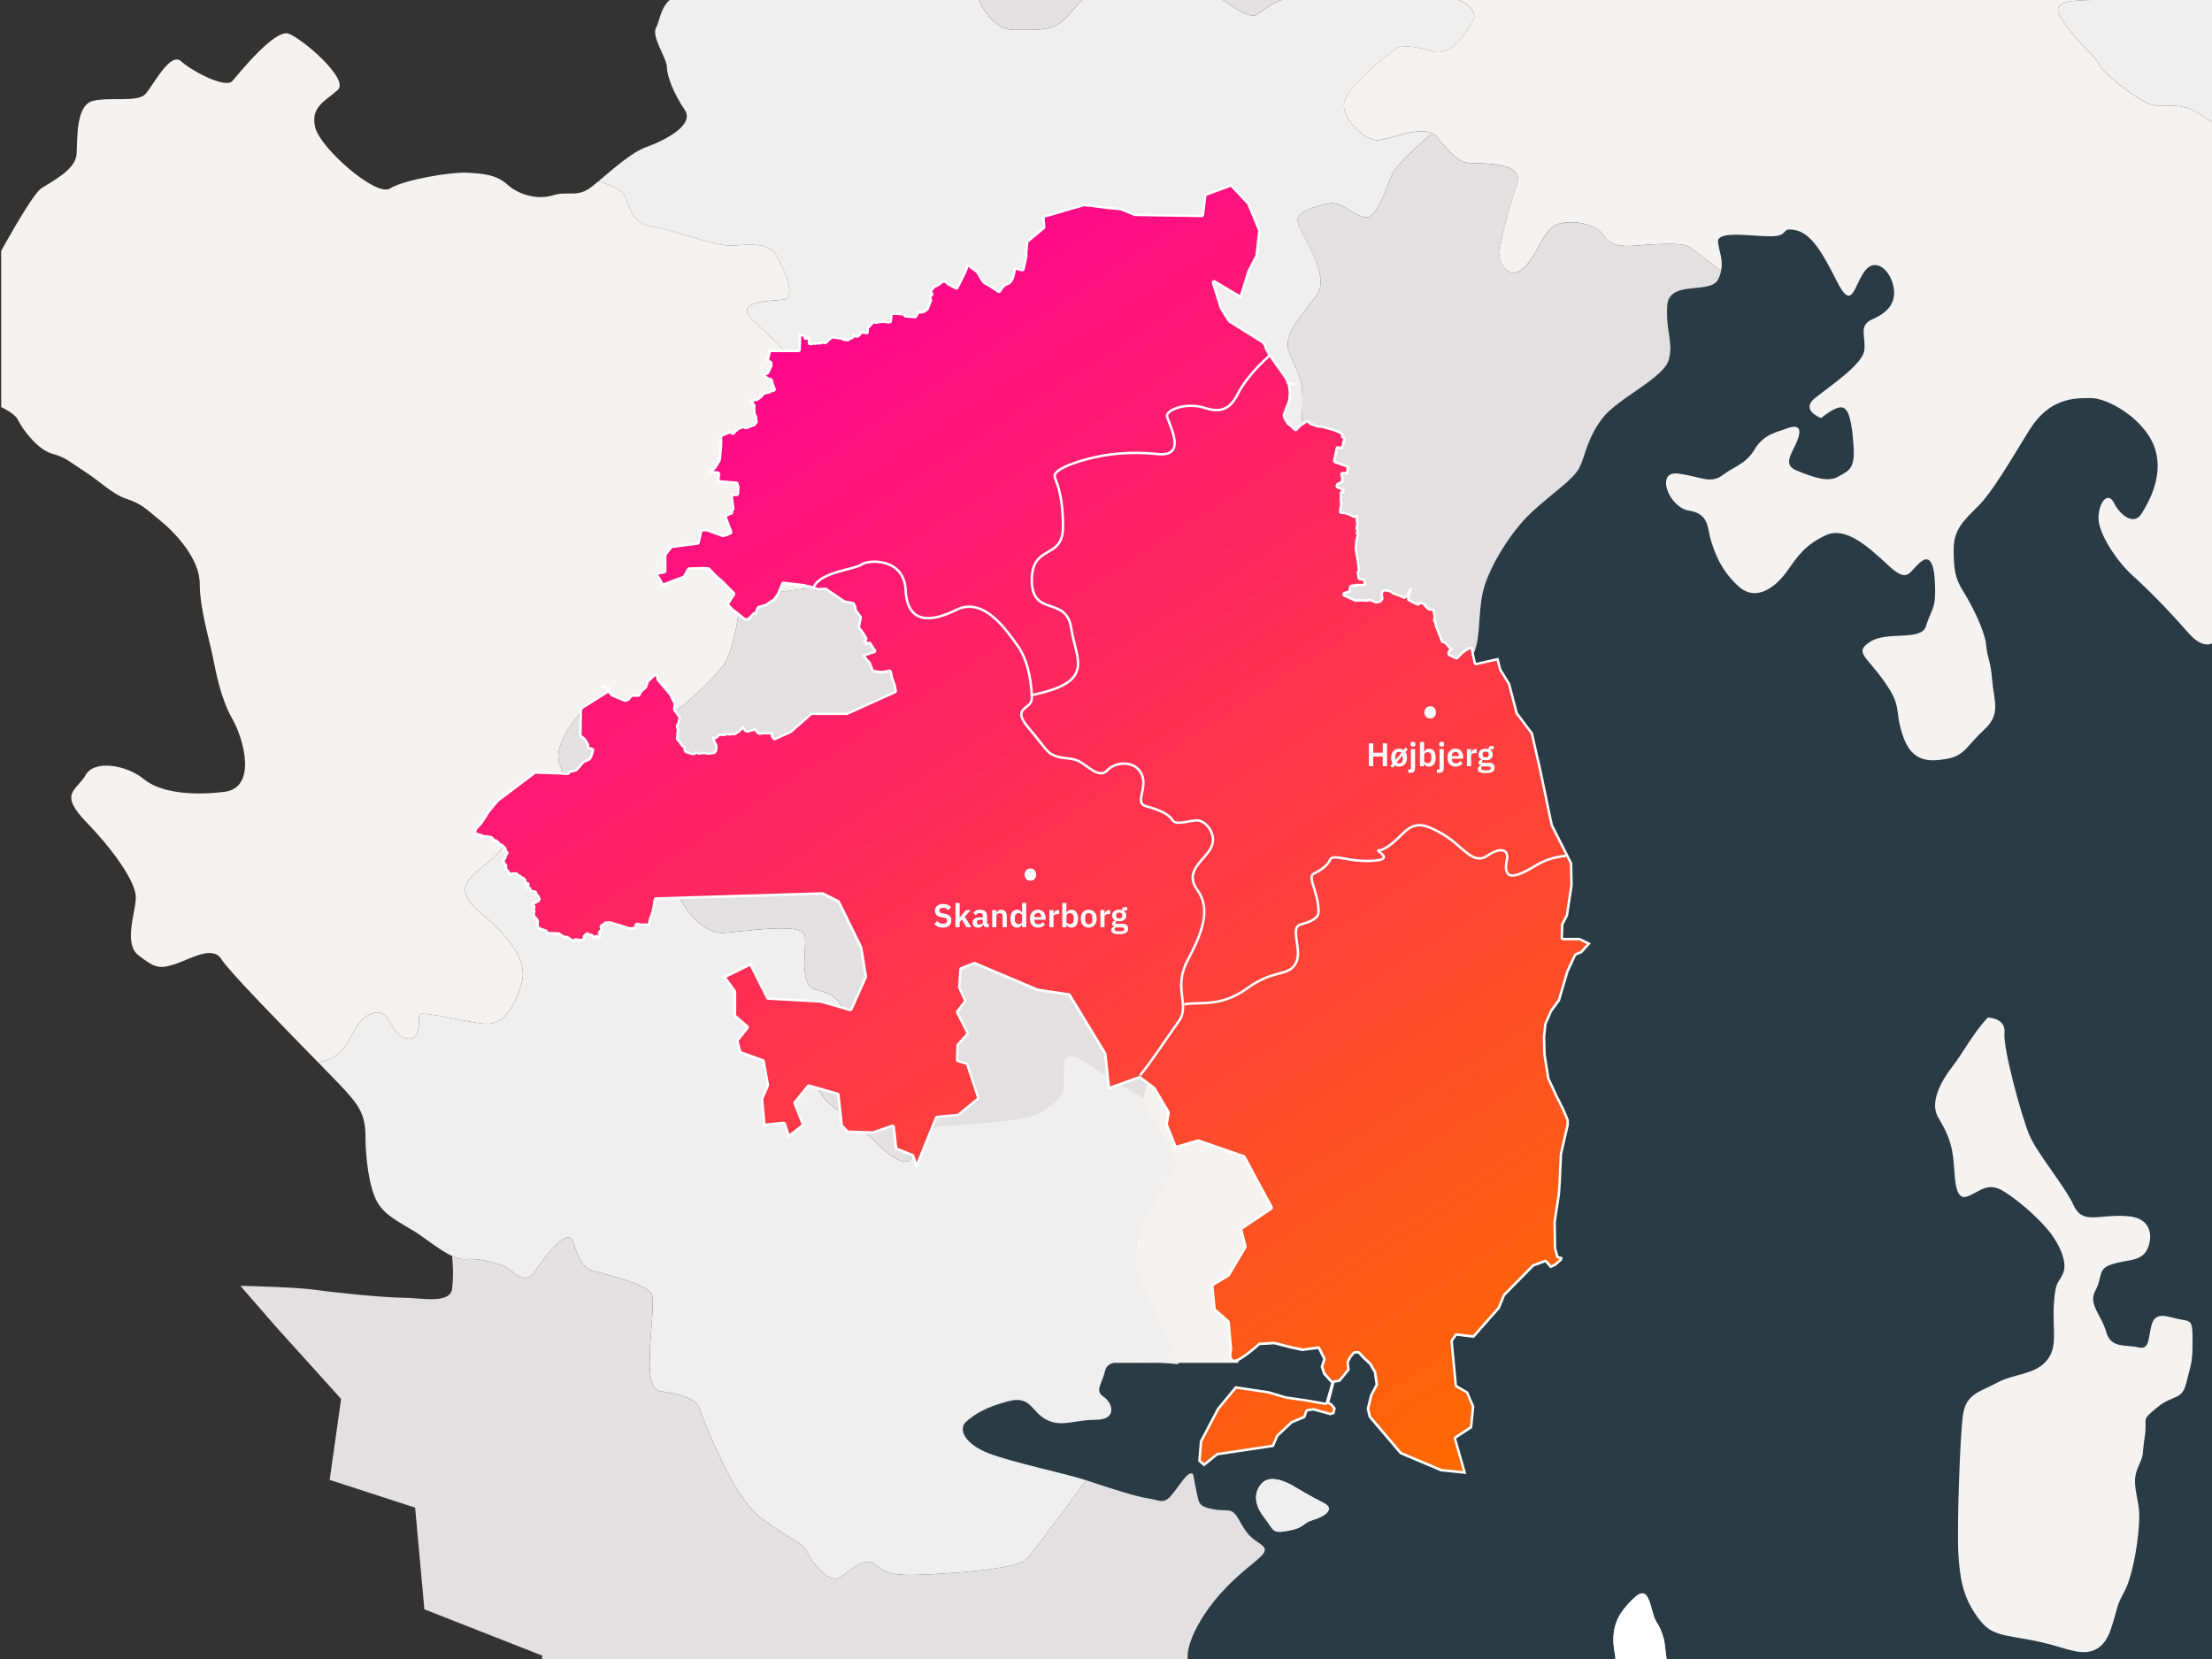 <?xml version="1.0" encoding="UTF-8"?><svg id="Layer_1" xmlns="http://www.w3.org/2000/svg" xmlns:xlink="http://www.w3.org/1999/xlink" viewBox="0 0 1400 1050"><rect x="0" y="0" width="1400" height="1050" fill="#333333" stroke="none"/><defs><style>.cls-1{clip-path:url(#clippath-6);}.cls-2{clip-path:url(#clippath-7);}.cls-3{clip-path:url(#clippath-4);}.cls-4{fill:#fff;}.cls-5{fill:#d2e8d8;}.cls-6,.cls-7{fill:none;}.cls-8{clip-path:url(#clippath-1);}.cls-7{stroke:#fff;stroke-width:1.55px;}.cls-9{fill:#006eb7;}.cls-10{isolation:isolate;}.cls-11{fill:#f5f3f1;}.cls-12{clip-path:url(#clippath-5);}.cls-13{clip-path:url(#clippath-8);}.cls-14{clip-path:url(#clippath-3);}.cls-15{opacity:.15;}.cls-16{fill:#efefef;}.cls-17{clip-path:url(#clippath-2);}.cls-18{fill:#e2e0e0;}.cls-19{fill:url(#linear-gradient);}.cls-20{clip-path:url(#clippath);}</style><clipPath id="clippath"><rect class="cls-6" x=".75" width="1400" height="1050"/></clipPath><clipPath id="clippath-1"><rect class="cls-6" x=".75" y="0" width="1400" height="1050"/></clipPath><clipPath id="clippath-2"><rect class="cls-6" x="-26.86" y="-553.69" width="1661.13" height="1788.8"/></clipPath><clipPath id="clippath-3"><rect class="cls-6" x="-23.88" y="-550.7" width="1655.17" height="1782.84"/></clipPath><clipPath id="clippath-4"><rect class="cls-6" x="600.93" y="99.26" width="852.9" height="1062.79"/></clipPath><clipPath id="clippath-5"><rect class="cls-6" x="-23.88" y="-550.7" width="1655.17" height="1782.84"/></clipPath><clipPath id="clippath-6"><path class="cls-6" d="M762.8,123.4l-1.54,12.64c-.05.39-.38.69-.78.69,0,0-42.26-.68-42.26-.68-.1,0-.2-.02-.3-.06l-5.58-2.39-2.14-.8c-.11-.04-.2-.1-.28-.18l-.07-.07-4.24-.5-3.52-.27-12.46-1.6h-.35s-2.68-.27-2.68-.27c-.1,0-.19-.04-.27-.08l-.19-.09-.31.15-4.57,1.34-4.07,1.02-.12.12c-.1.1-.23.18-.38.21l-3.25.75-.11.11c-.1.09-.21.16-.34.2l-8.3,2.41-4.45,1.17.48,6.57c.02.25-.09.5-.28.66l-10.44,8.62-.74,8.13h0c.19.2.27.47.21.73l-1.87,8.56c-.05.21-.17.39-.36.5-.13.08-.27.12-.41.12-.07,0-.14,0-.2-.03l-4.3-1.13-1.18,5.17-.54,1.61c-.02.07-.05.13-.09.19l-1.07,1.6c-.05.07-.11.14-.18.19l-1.07.81c-.06.05-.13.08-.2.11l-1.98.74-2.21,2.21-1.02,1.78c-.11.19-.28.32-.49.37-.06.01-.13.02-.19.02-.15,0-.3-.04-.43-.13l-5.31-3.45-3.74-2.14c-.09-.05-.17-.13-.24-.21l-.84-1.14-3.16-5.27-.37-.38-3.01-2.19-2.39-2.19-2.53,5.97-4.28,8.56c-.09.19-.26.33-.46.4-.08.03-.16.04-.24.04-.13,0-.25-.03-.37-.09l-4.67-2.49-2.55-2.09-.71.35-.7.23-.42.21-1.24,1.24c-.06.06-.13.11-.21.15l-3.07,1.53-1.6,1.85-.82.66,1.01,1.83c.1.18.13.41.06.61-.06.21-.21.38-.4.47l-1.03.51.63,2.32c.05.16.04.34-.03.5l-2.14,5.35c-.06.16-.17.29-.31.38l-2.14,1.34c-.09.06-.19.09-.29.11l-1.61.26s-.09.01-.13.01c-.24,0-.48-.12-.63-.31l-.44-.59-.32.63-.33.95-1.07,1.87c-.14.25-.4.39-.68.39-.02,0-3.28-.27-3.28-.27l-2.67-.27c-.4-.04-.71-.38-.71-.78v-.29h-.12l-3.9-.53h-3.94l-.36,1.42-.26,3.21c-.03.41-.37.72-.78.72h-1.47s-1.48-.27-1.48-.27h-2.02s-3.74.53-3.74.53c-.04,0-.07,0-.11,0s-.08,0-.11,0l-1.46-.21-3.52,3.75v2.36c0,.26-.13.5-.34.64-.13.09-.29.14-.45.14-.09,0-.19-.02-.27-.05l-1.49-.56c-.12.17-.31.29-.52.33-.04,0-.09.01-.13.01-.21,0-.4-.08-.55-.23l-.04-.04h-.56l-.13.07-.11.23-.25.99c-.04.17-.15.33-.29.44l-1.07.8c-.14.1-.3.16-.47.16-.06,0-.13,0-.19-.02l-1.07-.27c-.14-.04-.27-.11-.37-.21l-.64-.64.09.47c.04.21,0,.42-.12.59l-.53.8c-.12.18-.31.3-.52.34l-1.27.21-.35.52c-.15.22-.39.35-.65.35h-1.87c-.06,0-.13,0-.19-.02l-1.07-.27c-.06-.01-.11-.04-.16-.06l-1.44-.72h-1.15c-.07,0-.13,0-.19-.03l-1.01-.25-1.48-.25h-1.48l-.51.17-.14.14c-.06.06-.13.11-.2.15l-.42.21-1.51,1.51c-.09.09-.2.16-.32.19l-.07.14c-.06.12-.15.23-.27.31l-.8.54c-.13.09-.28.13-.44.13-.04,0-.09,0-.13-.01l-1.44-.24-.7.18-.12.11c-.15.15-.34.23-.55.23h-2.61l-.04.04c-.15.15-.35.23-.55.23-.12,0-.24-.03-.35-.08l-.29-.15-2.41.48c-.05.01-.1.02-.15.02-.18,0-.36-.06-.5-.18-.18-.15-.29-.37-.29-.6v-2.55s-.11-.7-.11-.7l-1.53.51c-.08.03-.16.04-.25.04-.16,0-.32-.05-.46-.15-.21-.15-.32-.39-.32-.64v-1.09h-.29c-.06,0-.13,0-.19-.02l-1.02-.26-1.74-.31.21.63c.03.09.04.18.04.27l-.27,8.56c-.01.42-.36.76-.78.76h-17.96l-1.46,5.82,1.95,1.3c.22.14.35.39.35.65v1.6c0,.12-.03.24-.08.35l-1.05,2.1-.8,1.87c-.07.17-.2.31-.37.39l-1.53.76-.73.59.36.6,2.16,1.44,1.75.5c.27.08.48.29.55.56l.76,3.08,1.07,2.41c.1.22.09.47-.02.68-.11.21-.31.36-.54.41l-2.05.41c-.05.33-.29.59-.62.66l-2.57.52-1.37.68-1.5,1.75s-.09.09-.14.13l-1.97,1.4-.54.27c-.11.05-.23.08-.35.08s-.24-.03-.35-.08l-.18-.09-.28.14-.63.21-.41.4c-.15.15-.35.23-.55.23-.1,0-.2-.02-.29-.06l-.9-.36.06.19c.03.08.04.16.04.24v.08l.04.08.5.17c.11.04.22.1.3.19l.27.27c.1.1.17.23.21.36l.18.73.21.11c.15.08.27.2.35.35l.27.53c.09.19.11.4.04.6l-.22.64.25,2.32v1.21l.19.57.8,1.6c.05.11.08.23.08.35v1.21s.26,1.6.26,1.6c.04.23-.03.46-.18.64-.15.18-.37.28-.6.28h-.12l-.19.75c-.09.35-.4.59-.76.59h-.17l-.84.21-.69.46c-.13.09-.28.13-.44.13h-.62l-.28.14-.8.54c-.13.09-.28.13-.44.13h-1.07c-.21,0-.41-.08-.55-.23l-.31-.31h-.95l-.3.3c-.15.15-.35.23-.56.23h-.21l-.03.03c-.15.15-.35.23-.56.23-.12,0-.24-.03-.35-.08l-.03-.02-1.48,1.47c-.15.15-.34.23-.55.23h-.2l-1.01,1.52c-.15.23-.4.35-.65.35-.12,0-.24-.03-.35-.08l-1.79-.9-1.84.92-3.21,1.33c-.1.04-.2.06-.3.06h-.02v5.97s-.8,9.09-.8,9.09c0,.12-.05.23-.1.33l-1.9,3.25-1.17,1.72-2.5,2.5,4.43.45c.43.04.74.43.7.86l-.46,4.56,11.5,1c.4.03.72.37.72.78v.61l.45.9c.06.12.09.26.08.4l-.27,4.28c-.03.41-.37.74-.78.74h-2.14c-.1,0-.19-.02-.28-.05l-.92-.35,1.17,8.97v.27c0,.43-.35.78-.79.78h-.18l.16,1.26c.04.35-.15.68-.48.82l-3.84,1.58,3.74,9.98c.15.39-.04.83-.43,1l-1.93.82-2.41.8c-.08.03-.16.04-.25.04-.09,0-.18-.02-.26-.05l-10.27-3.68-3.26.21-1.74,7.72c-.07.32-.34.56-.67.6l-16.51,2.1-3.92,5.14v10.16c0,.38-.28.71-.65.77l-5.03.88,4.16,7.01,13.29-5.02,2.8-4.84c.13-.24.38-.38.65-.39l9.46-.26,2.67.27c.19.02.36.1.49.24l4.21,4.49,3.53,2.98,7.75,7.76c.26.26.3.67.1.98l-3.95,6.18,2.51,2.74.47.47,7.47,5.87.79.59,2.08-.42,3.04-3.29c.15-.17.36-.25.57-.25.12,0,.24.03.35.08l.31.16,1.55-3.76c.09-.22.28-.39.52-.46l4.68-1.3,2.9-2.1,1.78-1.02.39-.37,2.35-3.13,2.9-6.86c.12-.29.41-.48.72-.48.03,0,.06,0,.09,0l13.63,1.61c.09.01.18.04.26.08l.45.22,1.08.23h.54c.09,0,.18.02.27.05l2.88,1.05,2.84.77h.64s3.78-.27,3.8-.27c.16,0,.31.05.44.14l11.62,7.93,5.46,1.04c.26.05.47.22.57.46l.8,1.87c.03.07.05.14.06.21l.24,1.93,3.08,4.11c.14.18.18.41.14.63l-1.26,6.07,3.07,4.11.31.64.11.33c.2.09.35.26.42.47l.21.62.4.4c.16.17.25.4.22.63-.02.23-.15.44-.34.57l-.68.44c.33.01.62.22.72.54l.27.8c.03.08.04.17.04.25v.68l.58-.1.96-.48c.11-.06.23-.08.35-.08.26,0,.51.13.66.37l1.87,2.94c.04.05.06.11.08.17l.18.55.58.38c.25.17.38.46.34.76-.04.3-.24.55-.53.64l-.86.29-2,.5-.69.46c-.13.09-.28.13-.43.13h-.62l-.47.23-1.55.52.36.72,1.02,1.27s.06.09.09.14l.46.92,1.48,1.23c.1.08.18.19.23.31l2.03,5.07.19.09,1.97.49h.81s1.76.27,1.76.27h.99s2.8-.24,2.8-.24l1.87-.54c.07-.02.14-.03.22-.03.14,0,.28.04.4.11.19.11.32.29.36.51l.77,3.65,1.63,4.64.54,2.42.27,1.34c.07.36-.11.72-.45.87l-30.2,13.64c-.1.05-.21.07-.32.07h-22.42l-12.87,11.3c-.06.05-.12.09-.19.12l-9.88,4.55c-.11.05-.22.07-.33.07-.24,0-.47-.11-.62-.31l-.8-1.07c-.05-.07-.09-.14-.12-.22l-.27-.8c-.03-.08-.04-.17-.04-.25v-.8c0-.1.02-.19.05-.28h-4.88c-.14,0-.28-.04-.4-.11-.08.05-.18.09-.27.1l-1.73.28h-.53c-.17,0-.34-.06-.47-.16l-1.07-.8c-.2-.15-.31-.38-.31-.63v-.21l-.88-.88h-.69l-.31.3c-.15.15-.35.23-.55.23h-.67l-2.29.76c-.08.03-.16.04-.25.04s-.17-.01-.25-.04l-.8-.27c-.12-.04-.22-.11-.31-.19l-.63-.66-1.02-1.54-.21-.21-.32.8c-.04.1-.1.19-.18.27l-1.87,1.87c-.09.09-.19.15-.31.19l-.63.21-.52.5-.8.53c-.13.09-.28.13-.44.13h-2.35l-.04.04c-.15.15-.35.23-.55.23-.08,0-.17-.01-.25-.04l-.9-.31-.37-.19h-.11l-.61.4c-.07.05-.15.09-.24.11l-1.07.27c-.06.02-.13.03-.19.03h-.53c-.12,0-.24-.03-.35-.09l-.05-.03c-.12.07-.26.11-.4.11-.08,0-.17-.01-.25-.04l-.55-.18-.55.18c-.08.03-.17.04-.25.04h-.59l-.23.47v.08c0,.34-.22.64-.54.75l-.63.21-.14.14c-.15.15-.35.23-.56.23h-.61s.04.1.05.16c.04.25-.04.5-.22.68l-.11.12.11.12c.15.15.23.34.23.55v.74l.04.04c.05.05.09.11.13.17l1.07,1.87c.07.12.1.25.1.39v2.03s-.28,1.33-.28,1.33c-.03.15-.11.29-.21.4l-.8.8c-.15.15-.35.23-.55.23-.08,0-.17-.02-.25-.04l-.5-.17-.35.17-.8.27c-.08.03-.16.04-.25.04h-2.14c-.12,0-.24-.03-.35-.08l-.81-.4-.79.2c-.06.02-.13.02-.19.02h-.94s-1.73.26-1.73.26h-.27c-.15,0-.3-.05-.43-.13l-.72-.49-.05-.03c-.12.07-.26.11-.4.11h-.5l-.09.27c-.11.32-.41.53-.74.53h-1.07c-.12,0-.24-.03-.35-.08l-.37-.19h-.08c-.09,0-.17-.01-.25-.04l-1.48-.49h-.41c-.21,0-.41-.08-.56-.23l-.3-.31c-.28-.02-.52-.18-.64-.43l-.27-.53c-.06-.11-.08-.23-.08-.35v-1.15l-.31-.61-.5-.17c-.14-.05-.26-.13-.36-.25l-1.02-1.27-.53-.54c-.15-.15-.23-.35-.23-.55v-.41l-.84-.64-.8-.8c-.15-.15-.23-.35-.23-.55v-.69s.27-1.18.27-1.18v-1.44s.27-1.76.27-1.76v-.89l-.22-.46-.27-.8c-.03-.08-.04-.16-.04-.25v-.8c0-.17.05-.33.16-.47l.7-.94.5-2.26.23-.9-.2-1-3.11-4.41c-.12-.16-.17-.37-.14-.57l.5-3.23-3.05-6.11-7.69-9.02c-.11-.12-.17-.28-.19-.44l-.21-2.36-1.7-.34-4.37,4.13-1.01,3.28c-.04.13-.12.26-.22.35l-3.1,2.84-1,2.01c-.13.27-.41.44-.7.44h-4.17l-1.9,2.38c-.1.12-.22.21-.37.25l-1.6.53c-.08.03-.16.04-.25.04-.1,0-.2-.02-.3-.06l-7.75-3.21c-.1-.04-.18-.1-.26-.17l-1.33-1.34c-.1-.1-.17-.23-.21-.36l-.27-1.07c-.04-.15-.03-.3.02-.44l.34-1.04-1-.66-3.65-.98h-.04v.13l3.17,2.44c.2.16.31.4.3.66-.01.26-.15.49-.36.63l-5.08,3.21-11.24,7.06-.42,1.48-.26,15.83,2.64,2.17c.07.06.14.13.18.21l1.87,3.21c.07.12.11.26.11.39v1.8l2.61.65c.21.05.38.18.49.36.11.18.14.4.08.6l-.86,3.08-1.07,2.14c-.08.16-.21.28-.37.36l-3.85,1.8-2.34,2.86-.66.63-.58.39-.18.54c-.08.24-.26.42-.5.5l-2.5.82-1.3.26-.72.18-.37.75c-.13.27-.41.43-.7.43h-2.25s-1.78-.27-1.78-.27l-16.56-.53-23.5,17.7-5.76,6.8-4.89,7.59-3.4,3.66-.17.34-.24,1.19-.17,1.19,1.24.36,4.7,1.57h1.06s3.21.54,3.21.54c.16.03.31.1.43.22l1.9,1.91h.75c.21,0,.41.09.55.23l1.07,1.07c.06.06.11.13.15.21l.15.3.3.15c.15.07.27.2.35.35l.11.21.72.18c.05.01.11.03.16.06l.53.26c.1.05.18.11.25.19l1.6,1.87c.27.31.25.78-.04,1.06l-.27.27c.15,0,.3.05.42.13l.8.54c.34.23.45.68.25,1.04l-1,1.76-.24,1.21c-.03.13-.08.25-.17.35l-1.22,1.46-.05.2c.24.04.46.2.57.42l.75,1.49.44.44c.15.15.23.35.23.56v1.86l1.97,2.46c.11.14.17.31.17.49v.54l2.25-.5c.06-.01.11-.02.17-.02h1.87c.21,0,.41.08.55.23l.98.98,1.07.55.95.73,1.07.53c.08.04.14.09.2.15l.54.53c.06.06.11.13.15.21l.27.54c.11.22.11.48,0,.7l-.18.36v.17l.07.14.21.1,1.23.24c.28.06.51.27.6.54.09.28,0,.58-.19.78l-.45.45-.39.79v.15c.09-.03.18-.05.28-.05h.8c.21,0,.41.08.55.23l.27.27c.06.06.11.13.15.21l.57,1.17.12.36,2.48.45c.37.07.64.39.64.77v.74l1.37,1.38c.08.08.13.16.17.26l.54,1.34c.08.21.07.44-.03.64l-.27.54c-.1.19-.26.33-.46.39l-.7.23-.71.48c-.07.05-.16.09-.24.11l-1.07.27c-.06.02-.13.03-.19.03h-.47l.37.73c.06.11.08.23.08.35v.57l.4.6c.16.23.18.53.05.79l-.73,1.46.32.13c.19.08.35.23.43.42.08.19.09.41,0,.6l-.43,1.07.18.53c.03.08.04.16.04.25v.53c0,.09-.02.17-.04.25l.26.2c.2.15.31.38.31.63v.29h.29c.43,0,.78.35.78.79v.05l.1.05c.15.08.27.2.35.35l.27.54c.05.11.08.23.08.35v.8c0,.12-.03.24-.08.35l-.29.59s.05.1.07.15l.54,1.6c.06.2.05.41-.04.6h0s3.77,1.56,3.77,1.56l1.07.27c.26.07.47.26.56.51l.36,1.07h.27l6.95.27c.14,0,.27.05.39.12l3.58,2.24c.14-.14.34-.22.55-.22h.27c.08,0,.17.01.25.04l.8.26c.08.03.15.06.21.11l1.91,1.37,1.08.9,1.13-.91c.14-.11.32-.17.49-.17.14,0,.28.04.4.11l.05-.03c.11-.06.23-.08.35-.08.2,0,.41.08.55.23l.04.04h.48c.12,0,.24.03.35.08l.39.19.04-.04c.15-.15.35-.23.55-.23.04,0,.08,0,.12.01.15.02.29.09.4.19l.11-.07c.07-.04.14-.08.22-.1l1.3-.37v-.21c0-.09.01-.17.04-.25l.17-.49-.12-.24c-.15-.3-.09-.67.15-.91l1.34-1.34c.15-.16.35-.23.56-.23s.4.08.55.23l.04.04c.34.03.62.26.7.59.1-.04.2-.06.31-.06.12,0,.24.03.35.08l.05.03c.12-.07.26-.11.4-.11.2,0,.4.08.55.23l1.11,1.11c.16.01.31.08.44.17l.49-.36.54-.27c.11-.05.23-.08.35-.08.21,0,.41.08.56.23l.32.33.44.55.2-.26c.1-.13.23-.22.38-.27h0c0-.14.02-.28.08-.41l.32-.62.11-.17c-.11-.04-.2-.1-.28-.18l-.27-.27c-.15-.15-.23-.35-.23-.55v-.53c0-.21.08-.4.23-.55l.27-.27c.06-.06.13-.11.2-.15l.42-.21.35-.35.21-.42c.04-.08.09-.14.15-.21l.11-.11-.65-.65c-.24-.24-.3-.6-.15-.91l.27-.53c.09-.17.23-.3.41-.37l1.13-.45.67-.89c.15-.2.38-.31.63-.31h2.94c.08,0,.16.01.23.03l11.34,3.53.34.17s3.3-.26,3.32-.26c.19,0,.37.07.5.19h.05s0-.6,0-.6l.27-1.61c.04-.23.17-.42.37-.54.12-.07.26-.11.4-.11.09,0,.17.01.25.04l.74.25.97.25h4.98c.07,0,.13,0,.19.02l.3.08.91-3.86,1.06-2.92.5-1.49.28-1.67.25-1,.8-5.08c.06-.37.38-.65.75-.66,0,0,105.31-3.21,105.32-3.21.12,0,.24.03.35.08l9.62,4.81c.15.08.28.2.35.36l14.16,28.88c.04.07.06.14.07.22l2.94,18.18c.02.15,0,.31-.06.44l-9.09,20.32c-.13.29-.41.46-.72.46-.07,0-.14-.01-.22-.03l-18.36-5.32-33.32-1.87c-.28-.01-.53-.18-.66-.43l-10.61-21.23-16.38,8.07,6.41,8.87c.1.13.15.29.15.46v15.15l7.75,6.72c.32.28.36.76.1,1.08l-6.43,7.98,1.93,7.24,14.32,5.2c.26.09.45.32.5.6l2.67,14.98c.03.15,0,.31-.05.45l-3.66,8.37,1.51,16.39s12.09-1.26,12.12-1.26c.33,0,.64.21.74.53l2.59,7.78,9.09-6.99-5.4-13.62c-.1-.27-.06-.57.12-.79l8.28-10.16c.15-.18.37-.29.61-.29.07,0,.14.01.21.03l17.91,5.08c.31.09.53.35.57.67l2.11,19.51,3.86,3.86,15.85.52,12.16-4.23c.08-.03.17-.04.26-.04.15,0,.29.04.42.12.2.13.33.34.36.57l1.55,13.71,10.25,4.1c.21.08.37.25.45.47l2.25,6.34,12.32-30.44c.11-.27.36-.46.65-.49l13.4-1.31,12.76-10.47-7.19-21.83-5.76-1.75c-.34-.11-.57-.42-.55-.77l.27-9.09c0-.19.08-.36.2-.5l6.32-7.08-6.7-13.16c-.14-.27-.11-.59.08-.83l5.06-6.58-3.81-8.4c-.06-.12-.08-.25-.07-.38l.8-11.23c.02-.3.21-.56.49-.67l8.02-3.21c.09-.04.19-.06.29-.06.1,0,.21.02.3.06l39.73,16.81,19.68,2.93c.23.03.43.17.55.37l22.45,36.9c.06.1.1.21.11.32l2.3,21.73,19.11-6.88c.09-.03.18-.05.26-.05.17,0,.34.06.47.16l8.82,6.69c.08.06.15.14.2.23l8.82,14.98c.1.16.13.35.1.53l-1.29,7.26,5.8,14.37,14.01-4.08c.07-.02.14-.03.22-.03.09,0,.17.01.25.04l28.6,9.89c.19.06.34.2.43.37l17.1,31.82c.19.35.08.8-.25,1.02l-19.05,12.8,2.8,10.96c.05.2.02.41-.08.59l-10.42,17.65c-.07.11-.16.21-.27.27l-10.26,6.16,1.52,15.24,8.59,7.55c.15.13.25.32.26.52l1.52,17.42c.01.11,0,.21-.04.31-.02.06-1.76,5.56,1.47,6.73.14.05.3.07.49.07,3.58,0,12.63-7.66,15.81-10.61.13-.12.31-.2.49-.21,0,0,9.12-.53,9.13-.53.07,0,.13,0,.2.02l10.4,2.66,7.34,1.58,9.75-1.32s.07,0,.11,0c.29,0,.57.17.7.43l3.21,6.42c.09.19.11.4.04.6l-1.52,4.56,1.47,4.41,4.97,5.5c.18.2.25.48.17.74l-3.47,12.3c-.1.34-.41.57-.75.57-.04,0-.09,0-.14-.01l-12.27-2.14-12.94-1.9-10.58-3.18-20.94-3.14-11.16,13.49-10.85,20.64-1.03,12.28,2.95,2.52,8.04-6.54c.11-.09.24-.15.38-.17l35.12-5.28,2.76-6.29c.04-.1.1-.18.18-.26l8.82-8.29c.07-.06.15-.11.23-.15l7.95-3.34,1.22-3.67c.09-.28.34-.49.63-.53l3.74-.54s.08,0,.11,0c.07,0,.14,0,.21.03l10.47,2.88,2.01-.6.63-2.92-2.06-2.52-1.45-.73c-.33-.17-.5-.54-.41-.9l3.21-12.3c.08-.3.33-.53.64-.58l3.18-.49,5.75-7-.5-4.48c-.02-.15.01-.3.08-.44l1.6-3.21c.03-.06.07-.12.12-.17l2.14-2.41c.15-.17.36-.26.59-.26h2.14c.22,0,.43.09.58.26l2.63,2.9,4.27,4.01c.06.05.11.11.14.18l2.94,5.08c.05.09.09.18.1.28l1.07,7.49c.02.16,0,.33-.08.47l-3.43,6.6-2.07,8.54,1.25,4.98,19.54,22.98,25.65,10.84,14.77,1.48-6.1-21.35c-.1-.33.04-.68.32-.87l9.84-6.48,1.28-13.06-3.83-8.94-6.73-3.88c-.22-.13-.36-.35-.39-.61l-2.67-27.8c-.02-.18.03-.37.14-.52l2.4-3.48c.15-.21.39-.34.65-.34.03,0,.06,0,.09,0l10.55,1.28,15.94-18.04,3.42-8.17c.04-.09.09-.18.16-.25l18.17-18.45c.08-.08.18-.15.29-.19l7.22-2.67c.09-.04.18-.05.27-.05.23,0,.44.1.6.28l2.83,3.31,2.56-1.07,3.96-3.47.13-.92-2.02-.6c-.26-.08-.46-.29-.53-.55l-1.34-5.08c-.02-.06-.03-.12-.03-.19l-.26-16.44,2.66-17.59.53-7.47.82-18.06,4.26-18.36v-2.96l-2.86-6.76-4.55-9.11-4.81-10.43c-.03-.06-.05-.13-.06-.21l-2.41-15.34-.26-10.8.8-8.02c0-.08.03-.16.06-.23l3.47-8.02c.03-.05.05-.1.09-.15l5-6.84,5.35-18.16,4.81-10.43c.08-.18.23-.31.4-.39l3.59-1.54,4.8-5.26-5.86-2.93h-10.51c-.21,0-.42-.09-.56-.24-.15-.15-.23-.36-.22-.57l.27-8.29c0-.12.04-.23.09-.34l2.88-5.5,2.91-18.99-.26-13.99-12.22-24.17c-.03-.06-.05-.13-.07-.19l-7.21-34.48-5.31-23.37-9.52-12.7c-.06-.08-.11-.17-.13-.27l-4.78-18.33-5.55-8.99c-.04-.07-.07-.14-.09-.21l-1.68-6.48-13.42,3.04c-.06.01-.12.02-.17.02-.35,0-.67-.24-.76-.6-.07-.28-1.54-6.4-1.96-9.51-.08,0-.17-.01-.25-.01-2.89,0-7.37,4.5-8.85,6.23-.15.18-.37.28-.6.28-.11,0-.23-.03-.34-.08l-4.15-2.01c-.27-.13-.44-.4-.44-.71v-.8c0-.16.05-.31.13-.44l.54-.8c.06-.1.15-.18.25-.24l.94-.56-.16-.39s-.07,0-.11,0c-.22,0-.45-.1-.6-.28l-2.89-3.43-.12-.12-1.68-.48c-.24-.07-.43-.24-.51-.47l-3.78-9.77-.47-2.56-.18-.09c-.27-.13-.43-.4-.43-.7v-.8c0-.07,0-.13.02-.19l.25-.99v-.54s-.54-2.83-.54-2.83v-1.02l-.17-.17-.63-.21c-.11-.04-.22-.1-.3-.19l-.04-.04h-1.55c-.21,0-.41-.08-.56-.23l-.18-.19-1.07-.8c-.05-.04-.1-.09-.14-.14l-1.11-1.4-.4-.61-1.58-.68-.9-.18-1.05.84c-.14.11-.32.17-.49.17-.2,0-.4-.08-.55-.23l-.31-.3h-.21c-.1,0-.2-.02-.29-.06l-1.45-.59-1.34-.8c-.2-.12-.33-.32-.37-.54l-.96-.16c-.22-.03-.41-.16-.53-.34-.12-.18-.16-.41-.11-.62l1.46-5.83-.18.09v.05c0,.14-.04.27-.1.39l-2.14,3.75c-.06.11-.15.2-.25.26l-.8.53c-.13.09-.28.13-.43.13-.12,0-.24-.03-.35-.08l-2.6-1.3-1.06-.27-2.94-1.07c-.07-.02-.13-.06-.19-.1l-1.74-1.24-3.11-.72-1.22.41-.85.85-.37.74.5,3.23c.03.21-.02.42-.15.59l-.8,1.07c-.11.15-.27.25-.46.29l-2.4.54c-.06.01-.11.02-.17.02-.11,0-.22-.03-.32-.07l-2.28-1.03-1.86-.46-.81.4c-.11.05-.23.08-.35.08-.02,0-4.46-.27-4.46-.27,0,0-2.72.27-2.75.27-.11,0-.22-.03-.33-.07l-6.95-3.21c-.29-.13-.47-.43-.46-.75.02-.32.22-.6.52-.7l3.31-1.18.46-2.75c.05-.29.25-.52.53-.61l.8-.27c.08-.03.16-.04.25-.04h.27c.12,0,.24.03.35.08l.54.27c.06.03.13.07.18.12l.07-.2c.11-.32.41-.53.74-.53h5.37l.22-.15-.2-2.21-.16-.17-.44-.69-.34-.34-2.13-.24c-.35-.04-.63-.31-.69-.66l-.53-3.48c-.06-.38.16-.74.53-.86l.2-.07-.72-6.53-1.08-5.93-.27-2.41c-.02-.15.01-.3.08-.44l.19-.37v-2.49c0-.06,0-.13.02-.19l1.16-4.64-.11-.04c-.32-.11-.54-.41-.54-.74v-.53c0-.35.22-.64.53-.75v-.81l-.57-.57c-.26-.27-.31-.68-.1-.99l.39-.58s-.06-.05-.08-.08c-.15-.18-.21-.42-.16-.65l.37-1.85c-.23-.14-.38-.39-.38-.68v-1.81s-.07-.06-.1-.1c-.15-.19-.2-.43-.15-.66l.23-1.04-.55.09-.43.22c-.11.06-.23.08-.35.08h-.8c-.12,0-.24-.03-.35-.08l-.59-.3-1.26-.76-3.05-1.01-2.58-.26c-.21-.02-.41-.13-.54-.3-.13-.17-.19-.39-.15-.6l.54-3.23.37-1.84c-.23-.14-.38-.39-.38-.67v-5.88c0-.24.11-.46.29-.61.14-.12.32-.18.5-.18.05,0,.1,0,.15.02l.48.1.13-1.45-1.06-.35-2.67-1.07c-.39-.16-.58-.58-.45-.98l.27-.8c.11-.32.41-.54.74-.54h.3l1.4-.93c.09-.06.18-.1.28-.12l.53-.11-.07-.27c-.02-.06-.02-.13-.02-.19v-2.55l-.49-1.48c-.08-.24-.04-.5.11-.71.15-.2.38-.32.64-.32h2.81l.16-.93.45-3.11-7.77-2.76-.53-.26c-.32-.16-.49-.51-.42-.86l1.6-7.76c.05-.22.18-.41.38-.52.12-.07.25-.1.39-.1.09,0,.17.01.25.04l.69.23h1.1s.6.14.6.14l1.54-6.15-1.04-.52c-.3-.15-.47-.48-.43-.81l.19-1.31-1.1-.55c-.08-.04-.15-.09-.21-.15l-.17-.18-1.43-.72-2.57-1.04-1.09-.27-4.83-1.34-2.04-.61c-.12.07-.26.11-.41.11-.03,0-.07,0-.1,0l-2.14-.27c-.06,0-.12-.02-.18-.04l-2.21-.83-.37-.18h-.35c-.3,0-.57-.17-.7-.43l-.05-.1h-.32c-.21,0-.41-.08-.56-.23l-.26-.27c-.14-.15-.23-.34-.23-.55v-.44l-.06-.23-1.52.34-4.52,3.01-.17.35c-.08.15-.2.28-.35.35l-.33.17-.68,1.14c-.13.21-.34.35-.58.37-.03,0-.06,0-.1,0-.21,0-.41-.08-.56-.23l-1.54-1.55-2.94-2.41c-.09-.07-.16-.15-.2-.25l-.23-.47-1.34-2.14c-.08-.13-.12-.27-.12-.42v-.14l-.17-.5-.14-.14c-.15-.15-.23-.35-.23-.55v-.8c0-.1.02-.2.06-.29l1.03-2.58.32-1.2,1.3-2.83.53-1.85.25-.96.26-2.6v-2.32s-.25-2.34-.25-2.34l-.27-1.34c-.05-.23.01-.47.16-.65.15-.18.37-.29.61-.29h2.43v-.3h-2.03l-.68.23c-.08.03-.17.04-.25.04-.29,0-.56-.16-.7-.43l-.31-.64-.49-1.5-.53-1.07-.2-.41-.82-1.11-2.64-3.96-1.9-2.45-5.92-8.61-1.07-1.87c-.03-.05-.05-.11-.07-.16l-.76-2.54-1.43-1.91-21.08-13.19c-.1-.06-.18-.14-.24-.24-5.44-8.35-5.44-8.85-5.44-9.03-.12-.72-2.98-9.63-4.75-15.08-.1-.31,0-.65.26-.86.14-.11.31-.17.49-.17.14,0,.28.04.4.11l16.32,9.77,5.04-16.22,5.1-9.93,1.74-15.96-6.95-16.87-10.88-11.57-16.42,6.03Z"/></clipPath><linearGradient id="linear-gradient" x1="2.19" y1="-220.47" x2="3.19" y2="-220.47" gradientTransform="translate(198224.93 -1880.16) rotate(89.99) scale(896.15 -896.15)" gradientUnits="userSpaceOnUse"><stop offset="0" stop-color="#ff0097"/><stop offset="1" stop-color="#fe6a00"/></linearGradient><clipPath id="clippath-7"><rect class="cls-6" x="-23.88" y="-550.7" width="1655.17" height="1782.84"/></clipPath><clipPath id="clippath-8"><rect class="cls-6" x=".75" y="0" width="1400" height="1050"/></clipPath></defs><g class="cls-20"><g class="cls-8"><g class="cls-10"><g class="cls-17"><g class="cls-14"><g class="cls-15"><g class="cls-3"><rect class="cls-9" x="600.93" y="99.27" width="852.89" height="1062.79"/></g></g></g><polygon class="cls-11" points="783.69 862.54 580.92 862.54 580.92 661.93 838.64 661.93 783.69 862.54"/><g class="cls-12"><path class="cls-11" d="M1380.77,835.23c-6.81-.96-15.55-5.86-18.52,1.93-2.88,7.78-.96,17.57-8.74,15.64-7.78-2.01-17.57.96-20.45-9.78-2.97-10.76-11.71-17.58-6.82-26.32,4.81-8.83.96-13.63,10.66-16.6,9.79-2.89,14.68-1.93,19.49-5.86,4.89-3.85,9.79-22.39-8.74-24.39-18.52-1.93-29.27,5.86-35.13-6.82-5.86-12.68-23.33-33.14-28.22-44.85-4.89-11.71-16.6-54.64-15.64-64.35,1.05-9.79-10.66-9.79-10.66-9.79-9.79,10.76-15.64,22.47-22.46,31.21-6.82,8.83-14.6,22.47-8.74,32.17,5.86,9.79,8.74,16.61,9.7,28.33.96,11.71.96,24.39,8.82,21.42,7.78-2.88,12.67-9.71,23.33-2.88,10.75,6.82,23.41,18.53,29.27,26.31,5.85,7.79,10.75,18.54,7.78,25.36-2.88,6.82-4.8,3.94-5.77,19.49-1.04,15.65,2.89,27.36-4.89,36.11-7.86,8.74-20.53,7.79-31.2,13.64-10.75,5.86-19.57,6.82-21.49,20.45-1.92,13.73-3.84,72.21-2.88,87.77.96,15.65,2.88,26.41,10.75,38.12,7.78,11.63,12.58,12.67,30.15,15.56,17.56,2.98,23.41,5.85,32.15,7.78,8.83,2.01,18.53.96,23.42-13.64,4.89-14.6,2.97-13.64,8.83-24.39,5.76-10.66,10.66-41.88,8.74-53.59-1.92-11.71-3.93-16.6,0-25.35,3.93-8.84,1.92-5.86,3.93-18.53,1.93-12.68-2.97-9.79,7.78-18.53,10.75-8.83,15.55-3.94,18.53-15.65,2.88-11.71,3.93-12.68,3.93-25.36s0-13.63-6.9-14.6"/><path class="cls-5" d="M837.87,951.24c-7.86-3.85-17.56-9.71-17.56-9.71-7.78-4.89-16.61-7.78-21.41-2.97-4.9,4.89-5.86,12.68.96,21.51,6.82,8.74,4.81,10.66,15.56,8.74,10.75-1.92,8.82-4.89,15.64-6.82,6.81-1.92,14.59-6.81,6.81-10.75"/><path class="cls-18" d="M784.22,1072.24c-11.71,0-19.49-4.9-28.22-12.68-8.82-7.87-2.97-23.43,5.86-37.07,8.74-13.63,20.44-24.39,30.15-32.17,9.79-7.87,10.75-9.79,4.89-13.73-5.85-3.84-7.77-5.77-12.67-14.6-4.89-8.74-6.81-4.89-16.51-6.81-9.79-1.93-8.83-3.94-10.75-12.68-2.01-8.74-.96-10.76-3.93-9.79-2.89,1.05-6.81,7.86-11.71,13.73-4.81,5.86-7.78,2.88-14.59,1.92-6.82-.97-22.46-5.86-37.05-10.76-.7-.26-1.49-.52-2.36-.78l-.18.53s-31.19,42.49-37.4,49.3c-6.2,6.91-51.12,9.36-66.15,9.96-14.94.62-22.46,0-29.27-6.21-6.91-6.21-16.87,4.37-23.07,8.14-6.3,3.76-17.48-9.36-20.01-15.65-2.45-6.21-10.57-8.14-29.28-21.85-18.7-13.73-36.78-62.95-39.32-69.85-2.45-6.82-14.94-9.36-24.29-10.58-9.35-1.32-6.91-21.25-6.91-27.46s2.53-25.61,1.31-33.14c-1.31-7.43-33.73-14.33-38.71-16.17-4.98-1.92-8.12-7.52-11.18-17.49-3.15-9.96-15.64,5.59-23.77,17.49-8.04,11.8-13.72-.61-21.76-3.15-8.13-2.44-14.42-4.37-23.07-3.75-2.36.18-5.16-.62-8.04-1.92l-.09.08s1.22,10.58,0,20.54c-1.31,10.06-20.01,5.69-31.19,5.69s-42.46-3.15-55.49-4.99c-11.62-1.66-40.72-2.36-47.36-2.54l22.9,26.32,40.89,45.28-7.25,51.23,54.09,17.57,5.85,64.35,74.53,29.28v18.97l68.77,4.46,18.96,20.46s-4.02,43.1-5.42,62.08c3.58-.27,6.9.09,11.8,1.3,11.71,2.89,4.81,2.89,14.59,5.86,9.79,2.89,8.74,7.79,8.74,16.61s23.42,14.6,36.09,22.38c12.67,7.78,16.6,3.93,36.09,3.93s10.75,4.9,28.22,16.53c17.56,11.72,14.68,1.05,31.19-5.85,16.61-6.82,19.57-15.57,34.17-23.34,14.59-7.79,30.23-7.87,47.8-8.84,17.48-.96,45.78-9.7,62.39-15.56,16.52-5.87,13.63-.97,28.22,1.92,14.6,2.97.96-9.71-5.85-21.42-6.82-11.71-15.55-10.75-20.45-18.53-4.89-7.78,6.81-11.71,6.81-11.71,6.82-6.82,12.67-2.97,25.34-5.86,12.67-2.97,14.59-12.68,20.44-21.5,5.85-8.74,9.79-.97,18.53,4.89,8.82,5.86,7.77-8.75,4.89-16.52-2.88-7.87-18.52-5.86-30.23-5.86"/><path class="cls-16" d="M1053.26,1038.05c-3.84-13.63-4.89-7.78-7.77-19.49-2.98-11.72-5.86-12.68-12.67-5.87-6.81,6.82-11.71,13.65-11.71,25.36s6.81,16.61-10.75,15.65c-17.47-.97-34.08-3.94-40.89,2.88-6.81,6.82-17.56,17.57-3.93,21.51,13.63,3.85,38.01,5.86,43.86,5.86s9.79,1.92,12.67,6.82c2.97,4.81,6.81,8.75,13.63,4.81,6.81-3.85,4.89-4.81,11.71-8.74,6.82-3.94,11.71-3.94,9.79-18.53-2.01-14.6-3.93-30.25-3.93-30.25"/><path class="cls-16" d="M721.48,779.45c1.83-9.36,18.7-33.05,22.46-40.56,3.76-7.44-15.03-27.46-19.4-39.26-.44-1.22-.61-2.71-.61-4.37,0,0-20.54-11.89-37.4-23.08-16.86-11.28-12.5,5.59-13.11,14.34-.61,8.74-4.37,9.96-13.11,16.87-8.74,6.82-54.88,8.75-64.83,9.36-9.96.61-12.5,11.8-18.7,20.54-6.29,8.74-26.22-14.34-34.34-21.86-8.13-7.43-18.09-10.58-23.68-20.54-5.6-9.96-6.81-20.64-4.98-28.06,1.83-7.52,9.35-11.28,16.25-18.71,6.82-7.52-1.31-15.04-13.11-17.49-11.88-2.54-6.29-25-7.51-34.36-1.23-9.35-43.08-1.84-52.43-1.84s-19.92-9.35-25.51-20.02c-5.59-10.58-21.24-17.48-30.58-19.32-9.35-1.84-36.18-4.98-36.18-4.98-6.2-1.23-18.09-.61-24.9-6.91-6.91-6.21-13.11-14.95-22.45-1.84-9.35,13.11-36.18,20.63-15.03,38.73,21.23,18.1,32.42,32.43,27.44,47.38-4.98,14.95-11.18,26.23-24.9,24.31-13.71-1.83-38.09-8.04-39.32-5.6-1.22,2.54,1.93,17.48-8.74,14.95-10.57-2.44-9.35-21.76-23.07-14.95-13.72,6.91-9.96,26.23-31.8,29.99l-.35.44c6.11,6.3,10.92,11.28,13.46,13.9,11.27,11.89,16.25,18.1,16.25,32.43s2.45,33.05,7.43,41.79c4.98,8.74,13.72,12.5,23.68,18.71,7.25,4.55,16.16,12.06,23.85,15.56,2.88,1.3,5.68,2.1,8.04,1.92,8.65-.62,14.94,1.31,23.07,3.75,8.04,2.54,13.71,14.95,21.75,3.15,8.13-11.89,20.62-27.45,23.77-17.49,3.06,9.96,6.2,15.57,11.18,17.49,4.98,1.84,37.4,8.74,38.71,16.17,1.22,7.52-1.31,26.84-1.31,33.13s-2.45,26.14,6.9,27.46c9.35,1.22,21.85,3.76,24.29,10.58,2.53,6.91,20.62,56.13,39.32,69.86,18.7,13.72,26.82,15.65,29.28,21.86,2.53,6.29,13.71,19.4,20.01,15.65,6.21-3.77,16.17-14.34,23.07-8.14,6.81,6.21,14.33,6.82,29.27,6.21,15.03-.6,59.94-3.05,66.15-9.96,6.2-6.82,37.4-49.3,37.4-49.3l.18-.53c-15.47-4.81-46.22-11.19-60.99-16.78-15.64-5.86-20.45-15.56-14.59-20.46,5.85-4.9,11.62-8.74,26.3-12.68,14.59-3.94,14.59,6.82,24.38,11.71,9.7,4.9,17.48,0,31.2,0s10.66-10.75,4.8-14.6c-5.77-3.94-.96-7.86,1.05-16.61,1.92-8.74,21.41-5.86,36-4.9,3.58.26,6.99.61,10.22.96l.09-.96s-21.84-46.86-24.9-54.91c-3.15-8.13-1.31-18.79.61-28.15"/><path class="cls-18" d="M780.72,515.52c8.13,4.98,13.72,3.14,9.96,21.24-3.76,18.1-23.68,24.91-30.58,29.28-6.82,4.37-26.13,3.77-15.55,14.43,10.58,10.58,21.84,21.15,15.55,26.14-6.2,4.98-30.49,29.98-30.49,29.98l12.41,19.93s-17.48,25-18.09,38.73c0,0-20.54-11.89-37.4-23.08-16.86-11.28-12.5,5.59-13.11,14.33-.61,8.74-4.37,9.96-13.11,16.87-8.74,6.82-54.88,8.74-64.83,9.36-9.96.61-12.5,11.8-18.7,20.54-6.3,8.74-26.21-14.33-34.34-21.86-8.12-7.43-18.09-10.58-23.68-20.54-5.59-9.97-6.81-20.64-4.98-28.06,1.84-7.52,9.35-11.28,16.25-18.7,6.82-7.52-1.31-15.04-13.11-17.49-11.88-2.53-6.29-25.01-7.51-34.36-1.22-9.35-43.08-1.84-52.43-1.84s-19.93-9.35-25.51-20.02c-5.6-10.58-21.24-17.49-30.59-19.32-9.35-1.83-36.18-4.98-36.18-4.98,6.91-23.69-6.2-49.92-10.57-62.43-4.37-12.5,10.57-31.2,19.92-39.25,9.35-8.13,16.26-2.53,24.99,4.29,8.74,6.91,13.11,7.52,22.46,4.37,9.35-3.06,30.49-24.31,36.18-31.82,5.59-7.44,9.96-29.9,9.96-37.42s44.3-11.8,54.88-12.5c10.57-.61,30.58-11.19,36.79-14.95,6.2-3.76,8.74-26.84,8.74-26.84,7.51-3.06,26.21-30.6,36.17-34.97,9.96-4.28,49.28-18.71,72.35-2.45,4.72,3.32,11.8,2.27,19.4-.44-2.01,3.24-8.56,15.13-3.23,24.74,6.29,11.28,13.11,23.78,1.31,26.23-11.88,2.54-24.99,5.6-24.99,14.95s5.59,18.8,1.22,26.84c-4.28,8.13-16.78,13.72-10.57,21.24,6.29,7.52,18.7,13.11,18.7,19.32s-.61,20.64,4.98,26.84c5.68,6.29,14.42,8.13,27.44,13.11,13.11,4.99,53.04,18.1,56.19,28.68,3.14,10.66,5.59,16.87,13.72,21.86"/><path class="cls-11" d="M568.04,329.57s-2.53,23.08-8.74,26.84c-6.21,3.76-26.22,14.34-36.79,14.95-10.57.7-54.88,5.07-54.88,12.5s-4.37,29.98-9.96,37.42c-5.68,7.51-26.83,28.76-36.18,31.82-9.35,3.15-13.72,2.54-22.46-4.37-8.74-6.82-15.64-12.41-24.99-4.29-9.35,8.05-24.29,26.76-19.92,39.26,4.37,12.51,17.48,38.73,10.57,62.42-6.2-1.23-18.09-.61-24.9-6.91-6.9-6.2-13.11-14.95-22.45-1.83-9.35,13.11-36.18,20.62-15.03,38.72,21.24,18.1,32.42,32.44,27.44,47.38-4.98,14.95-11.19,26.23-24.9,24.31-13.72-1.84-38.1-8.05-39.32-5.6-1.22,2.54,1.93,17.49-8.74,14.95-10.57-2.44-9.35-21.76-23.07-14.95-13.72,6.91-9.96,26.23-31.8,29.99l-.35.43c-21.06-21.51-56.97-58.14-61.34-65.4-5.68-9.35-20.01,0-29.98,3.15-9.96,3.15-12.49,1.92-22.46-5.59-9.96-7.52-1.83-27.46-1.83-36.81s-13.11-28.76-31.2-47.48c-18.09-18.7-6.29-19.92-.61-29.9,5.59-10.05,26.13-6.29,36.79,2.45,10.57,8.74,30.5,10.66,51.12,8.13,20.53-2.54,12.5-33.05,4.98-46.16-7.51-13.11-10.57-30.6-12.49-39.95-1.84-9.36-8.13-29.99-8.13-45.55s-14.94-31.82-24.9-39.96c-9.96-8.13-11.88-10.58-21.23-13.72-9.35-3.15-16.17-10.58-26.83-17.49-10.57-6.82-11.8-8.75-20.54-11.19-8.74-2.53-18.09-14.34-21.84-21.86-3.23-6.38-25.42-14.16-31.89-16.26,2.01-2.45,3.14-6.29,2.63-13.72-.7-9.36-5.68-26.84,0-39.87,5.59-13.11,36.78-71.16,44.21-76.14,7.52-4.99,21.85-11.89,22.46-21.86.61-9.97-.62-31.21,10.66-33.66,11.19-2.53,28.05,1.22,33.03-4.37,4.98-5.68,15.55-26.84,22.45-20.63,6.82,6.2,28.05,17.49,32.42,12.5,4.37-4.98,26.83-33.04,35.57-29.98,8.74,3.14,38.62,28.76,31.19,35.58-7.51,6.91-17.48,10.58-14.33,23.69,3.06,13.11,38.62,44.32,47.36,38.73,8.74-5.6,39.32-10.67,49.28-9.97,9.96.61,18.09,1.22,24.91,7.43,6.9,6.29,18.79,9.97,28.75,6.91,9.96-3.15,15.55,1.84,24.9-5.6,1.14-.96,2.36-2.01,3.67-3.06h.08c2.97.62,14.68,3.32,17.48,9.88,3.15,7.52,4.37,16.87,17.48,18.71,13.11,1.93,39.93,12.5,49.89,11.89,9.96-.61,23.07-2.53,28.05,6.21,4.99,8.74,13.72,27.45,3.76,28.06-9.96.7-28.75,1.31-20.01,11.28,8.74,9.96,28.75,23.08,27.44,36.19-1.22,13.11-4.98,30.6-9.35,41.18-4.37,10.58-26.83,23.69-14.95,33.66,11.88,10.05,19.31,8.13,31.8,12.5,12.5,4.37,50.51,8.13,58.02,4.98"/><path class="cls-16" d="M696.05,291.63l-.09.08c-7.6,2.71-14.68,3.76-19.4.44-23.07-16.26-62.39-1.83-72.35,2.45-9.96,4.37-28.66,31.91-36.17,34.97-7.52,3.15-45.53-.61-58.02-4.98-12.49-4.37-19.92-2.45-31.81-12.5-11.88-9.96,10.58-23.08,14.95-33.66,4.37-10.58,8.12-28.06,9.35-41.18,1.31-13.11-18.7-26.23-27.44-36.19-8.74-9.96,10.05-10.58,20.01-11.28,9.96-.61,1.22-19.32-3.76-28.06-4.98-8.74-18.09-6.82-28.05-6.21-9.96.62-36.78-9.96-49.89-11.89-13.11-1.83-14.33-11.19-17.47-18.71-2.8-6.56-14.5-9.26-17.48-9.88,9.18-7.78,21.32-18.62,30.58-21.94,10.57-3.76,31.2-13.73,24.29-23.69-6.82-9.97-11.19-21.25-11.19-26.84s-9.96-19.32-6.91-25c3.15-5.6,2.54-16.79,15.03-21.16,12.41-4.37,25.69-16,29.89-20.63,6.2-6.82,14.94-43.01,16.86-48,1.84-5.07,6.21-16.87,6.82-26.84.61-10.05,13.1-33.13,13.1-33.13,0,0,9.96,13.11,17.48,11.89,7.51-1.22,14.94-3.14,24.29-2.53,9.43.7,23.15,4.37,18.79,17.49-4.37,13.12-9.35,28.76-15.64,30.6-6.2,1.84-16.87,4.37-25.6,12.5-8.65,8.13-13.71,10.58-11.8,18.1,1.84,7.43,1.84,16.79,16.87,16.18,14.94-.61,16.78-2.45,26.13,3.15,9.35,5.6,20.62,14.95,28.75,12.5,8.04-2.54,16.16-9.35,23.07-8.74,6.82.61,8.74,0,14.94,11.19,6.21,11.28,12.5,28.77,27.44,28.77s24.99,1.22,33.73-8.13c8.74-9.36,25.52-33.05,39.85-30.6,14.42,2.54,38.1,4.98,44.31,9.35,6.29,4.37,29.97,23.69,35.56,20.02,5.59-3.76,12.5-9.35,18.7-10.05,6.29-.61,10.57-.61,16.86-9.36,6.2-8.74,3.76-13.72,21.85-13.72,15.91,0,23.07,1.93,28.84-1.31l.43.7s21.23,18.7,26.82,19.32c5.59.7,29.36,8.13,23.68,18.1-5.59,10.05-14.33,22.46-24.9,19.41-10.66-3.15-20.01-4.37-23.68-1.93-3.76,2.54-33.12,25.62-33.12,35.58s13.72,23.08,21.84,22.47c7.08-.53,24.56-8.57,33.81-4.55l-.08.18s-19.4,16.87-23.77,23.69c-4.37,6.91-9.96,31.82-19.31,29.37-9.35-2.54-13.72-11.28-24.9-8.13-11.27,3.15-16.87,4.99-16.87,10.58s21.15,33.13,12.49,46.25c-8.74,13.03-23.16,24.92-17.47,38.03,5.59,13.11,8.04,15.57,8.04,28.68s-.61,29.38-8.65,30.6c-8.12,1.22-10.66,1.22-23.15-8.75-12.41-9.96-38.62-19.93-46.75-13.11-8.12,6.91-25.6,18.09-37.39,24.39-4.11,2.18-8.3,4.2-12.32,5.68"/><path class="cls-18" d="M1088.83,171.07l.52.09c-.27,1.75-.96,3.67-1.92,5.68-4.9,9.79-31.19,0-32.24,16.61-.96,16.53,3.93,22.38,1.05,34.09-2.98,11.71-32.24,24.39-41.94,37.07-9.79,12.67-10.75,23.43-14.59,31.21-3.93,7.87-16.6,15.65-30.23,28.32-13.63,12.68-26.3,34.1-30.23,47.82-3.93,13.64-1.92,29.2-5.85,39.95-3.93,10.76-5.85,6.82,2.88,26.31,8.82,19.5,17.56,22.47,18.52,31.21,1.05,8.83,3.93,10.76,9.79,24.39,5.85,13.64,6.82,35.15,10.75,44.85,3.85,9.79,12.67,16.61,15.56,27.37,2.97,10.67-4.76,23.07-9.64,27.97-3.5,3.49,7.64,5.24,10.51,7.96l-.26.27s-19.92,4.98-29.27,11.28c-9.35,6.21-18.7,32.44-34.34,32.44s-24.3-4.37-26.83-9.97c-2.44-5.59-8.04-10.66-16.17-13.11-8.12-2.54-18.09-11.88-26.21-3.14-8.12,8.74-19.31,38.73-29.27,32.44-10.05-6.21-11.27-13.12-22.46-8.04-11.27,4.98-20.01,12.41-29.36,11.8-9.35-.61-35.56.61-35.56.61l-12.41-19.93s24.3-25,30.5-29.98c6.29-4.99-4.98-15.57-15.56-26.14-10.57-10.66,8.74-10.06,15.56-14.42,6.9-4.38,26.82-11.18,30.58-29.28,3.76-18.1-1.83-16.27-9.96-21.24-8.12-4.99-10.57-11.19-13.72-21.86-3.14-10.58-43.08-23.69-56.19-28.68-13.02-4.98-21.76-6.82-27.44-13.11-5.59-6.21-4.98-20.55-4.98-26.84s-12.41-11.8-18.7-19.32c-6.2-7.52,6.29-13.12,10.57-21.24,4.37-8.04-1.22-17.49-1.22-26.84s13.11-12.41,24.99-14.95c11.8-2.45,4.98-14.95-1.31-26.23-5.33-9.62,1.22-21.5,3.23-24.74l.09-.09c4.02-1.49,8.21-3.5,12.32-5.68,11.79-6.3,29.27-17.49,37.39-24.39,8.13-6.82,34.34,3.15,46.75,13.12,12.5,9.96,15.03,9.96,23.15,8.74,8.04-1.22,8.65-17.49,8.65-30.6s-2.45-15.56-8.04-28.68c-5.68-13.11,8.74-25,17.47-38.03,8.65-13.11-12.49-40.56-12.49-46.24s5.59-7.43,16.87-10.58c11.18-3.15,15.55,5.6,24.9,8.13,9.35,2.45,14.94-22.46,19.31-29.37,4.37-6.82,23.77-23.69,23.77-23.69l.09-.17c1.4.61,2.62,1.48,3.59,2.71,7.51,9.35,13.1,15.56,19.4,16.17,6.2.61,36.17-1.22,31.11,13.11-4.98,14.34-11.79,39.96-11.19,46.16.62,6.29,7.52,16.26,16.87,5.68,9.35-10.66,11.18-25,22.46-26.84,11.19-1.92,23.07,1.83,26.83,8.04,3.67,6.29,11.18,6.91,19.31,6.29,8.13-.61,29.27-2.53,34.25.62,5.07,3.14,20.01,14.95,20.01,14.95"/><path class="cls-11" d="M1507.21,172.91c-2.97,8.31-6.29,16.26-11.36,23.43-12.67,17.57-28.31,24.39-37.05,29.29-8.82,4.89-12.67,17.57-19.48,23.42-6.81,5.86-16.6,15.56-17.57,30.25-.96,14.6-2.88,18.53.96,25.35,3.93,6.82,8.82,15.56,8.82,23.34s-.09,19.58-7.86,34.18c-7.78,14.6-6.81,24.39-12.67,33.14-5.86,8.83-12.67,20.54-26.3,4.89-13.63-15.56-25.34-27.28-35.13-36.11-9.7-8.74-21.41-26.32-21.41-36.1s5.86-17.49,9.79-9.71c3.84,7.78,12.67,14.6,17.47,6.82,4.9-7.78,14.68-25.36,7.86-42.93-6.9-17.57-29.27-30.25-40.02-30.25s-26.3,0-38.98,20.46c-12.67,20.54-23.42,39.08-32.15,47.82-8.83,8.83-15.64,14.69-15.64,27.36s.96,18.53,5.85,26.32c4.89,7.78,13.63,24.39,14.68,34.09.96,9.79,2.89,9.79,3.84,22.47.96,12.68,5.85,21.42-4.89,31.21-10.66,9.79-12.58,16.61-23.33,18.54-10.75,1.92-22.46,2.97-28.31-14.6-5.85-17.58,0-17.58-11.71-34.18-11.62-16.61-19.48-18.54-8.74-25.36,10.75-6.82,32.16,0,35.13-9.79,2.89-9.7,5.77-10.66,5.77-21.42s-.96-25.35-8.74-19.5c-7.78,5.86-7.78,14.6-20.45,2.89-12.67-11.72-27.26-25.36-39.93-19.5-12.67,5.86-17.57,12.67-24.38,22.47-6.81,9.7-19.49,20.46-31.19,9.7-11.71-10.67-15.64-23.34-17.57-30.16-1.92-6.91-.96-15.65-13.63-17.58-12.67-2.01-21.5-25.35-6.81-23.43,14.59,1.92,20.44,6.82,28.22.97,7.78-5.86,14.59-6.82,20.44-16.61,5.86-9.71,14.68-10.67,19.49-12.68,4.9-1.92,10.75-2.88,7.86,5.86-2.97,8.83-10.75,16.61-.96,20.55,9.69,3.85,19.48,7.78,26.3,3.85,6.81-3.85,10.75-4.9,9.7-19.49-.96-14.6-2.89-24.39-7.78-24.39s-12.67,6.82-12.67,6.82c0,0-13.63-4.9-3.93-12.68,9.78-7.78,30.23-21.42,31.19-30.25,1.05-8.74-3.84-15.56,4.89-19.5,8.83-3.85,15.64-9.7,13.63-20.46-1.92-10.75-11.62-19.49-18.53-9.79-6.81,9.79-7.78,25.35-17.48,5.85-9.78-19.49-16.6-30.25-26.39-32.17-9.69-1.92-2.88,3.94-15.55,3.94s-34.17-3.94-33.12,3.84c.78,6.21,3.32,11.19,1.92,17.75l-.52-.09s-14.94-11.8-20.01-14.95c-4.98-3.15-26.13-1.22-34.25-.61-8.13.61-15.64,0-19.31-6.29-3.76-6.21-15.64-9.97-26.83-8.04-11.27,1.84-13.1,16.17-22.45,26.83-9.35,10.58-16.25.61-16.86-5.68-.61-6.21,6.2-31.82,11.19-46.16,5.06-14.33-24.91-12.5-31.11-13.12-6.29-.61-11.89-6.82-19.4-16.17-.96-1.22-2.18-2.1-3.58-2.71-9.26-4.02-26.74,4.02-33.82,4.55-8.13.61-21.84-12.5-21.84-22.47s29.36-33.04,33.12-35.58c3.67-2.45,13.02-1.23,23.68,1.92,10.57,3.06,19.31-9.36,24.9-19.41,5.68-9.97-18.09-17.4-23.68-18.1-5.59-.61-26.82-19.32-26.82-19.32l-.43-.7c.78-.52,1.57-1.05,2.36-1.75,6.2-5.68,41.16-29.98,52.34-23.08,1.58.96,3.23,2.18,5.07,3.67,10.92,9,24.9,25.88,33.03,27.45,9.35,1.93,21.76,5.07,31.11-1.22,9.35-6.2,19.4-8.74,26.21-5.59,6.9,3.15,33.03,10.58,34.95.61,1.83-9.96,4.37-20.63,16.17-23.08,11.88-2.53,20.01-4.37,23.77-12.5,3.67-8.13,6.2-19.32,16.78-19.32s27.44-4.37,36.87-6.21c9.35-1.92,21.76-2.53,29.28,0,7.51,2.45,23.68,3.67,27.44-5.68,3.76-9.35,8.74-38.03,16.25-29.29,7.43,8.74,18.09,35.58,24.91,35.58s29.36,11.19,39.32,12.42c9.97,1.31,71.74,21.24,68.6,41.88-3.15,20.54-3.15,26.84-20.62,29.9-17.39,3.15-49.9-3.06-41.16,11.89,8.74,14.95,23.77,26.23,24.99,30.6,1.22,4.37,27.43,25.53,35.56,25.53s18.7-1.22,28.05,5.68c9.35,6.82,25.51,12.41,36.79,12.41s47.36,13.72,48.67,24.39c1.22,10.58,9.34,53.5,29.18,63.56"/><path class="cls-16" d="M1629.36-117.69c0,5.86,1.93,3.94-9.69,8.74-11.71,4.9-15.64,2.02-20.54,16.61-4.89,14.6-1.92,39.95-6.81,57.52-4.9,17.57-5.86,12.67-4.9,33.22,1.05,20.46,9.79,36.98-3.84,58.49,0,0-16.6,24.39-24.38,35.15-7.78,10.67-7.78,22.38-13.63,30.16-5.85,7.87-6.81-8.74-21.5,12.67-8.65,12.76-12.49,25.87-16.86,38.03-19.84-10.05-27.96-52.98-29.18-63.56-1.32-10.67-37.49-24.39-48.67-24.39s-27.44-5.6-36.79-12.41c-9.35-6.91-20.01-5.68-28.05-5.68s-34.34-21.15-35.56-25.53c-1.22-4.37-16.26-15.65-24.99-30.6-8.74-14.95,23.77-8.74,41.16-11.89,17.47-3.06,17.47-9.35,20.62-29.9,3.15-20.63-58.63-40.56-68.59-41.87-9.96-1.22-32.42-12.42-39.32-12.42s-17.48-26.84-24.91-35.58c-7.51-8.74-12.49,19.93-16.25,29.29-3.76,9.35-19.92,8.13-27.44,5.68-7.51-2.54-19.92-1.93-29.27,0-9.43,1.83-26.21,6.2-36.87,6.2s-13.11,11.19-16.78,19.32c-3.76,8.13-11.89,9.97-23.77,12.5-11.8,2.45-14.33,13.11-16.17,23.08-1.92,9.96-28.05,2.53-34.95-.61-6.81-3.15-16.86-.61-26.22,5.59-9.35,6.29-21.75,3.15-31.11,1.22-8.13-1.57-22.11-18.44-33.03-27.45l.53-.61s24.38-22.47,31.81-29.29c7.51-6.91,8.74-9.96,8.12-15.04-.61-4.98-34.95-8.04-49.89-13.73-14.94-5.6,23.07-18.71,28.66-29.9,5.68-11.28-9.96-20.63-14.33-26.23-4.37-5.59-8.04-12.5-8.04-12.5l-1.31-.96c1.83,0,3.23-2.1,3.58-7.69.96-16.61,7.78-30.25,2.98-42.92-4.89-12.68-14.68-36.11-10.75-42.93,3.85-6.82,7.77-8.74,13.63-18.53,5.86-9.7,9.79-22.38,15.64-33.13,5.77-10.75,10.66-14.69,16.51-18.53,5.85-3.93,17.56-5.86,19.49-20.46,2.01-14.68,2.97-31.21,9.79-24.39,6.81,6.82,4.89,8.74,19.48,9.71,14.59.96,12.67,7.78,15.55,25.35,2.98,17.57,8.83,31.21,20.54,47.82,11.71,16.61,56.54,54.64,78.91,59.45,22.46,4.89,42.9,12.67,69.21,9.79,26.3-2.88,77.07-13.64,88.69-17.57,11.71-3.85,84.85-25.35,132.64-24.39,47.71.96,88.69,15.65,95.51,25.35,6.82,9.79,12.67,22.47,12.67,33.22s5.85,15.56,21.41,25.35c15.64,9.7,46.83,32.17,53.65,43.89,6.82,11.71,13.63,21.42,13.63,27.27"/><path class="cls-18" d="M1049.42-460.04c0,13.72,4.81,23.43-6.9,36.11-11.62,12.68-18.44,8.83-35.04,20.46-16.6,11.72-20.45,16.61-25.34,28.33-4.89,11.71-4.89,13.64-17.57,22.47-12.67,8.74-20.44,3.84-20.44,21.42s-4.89,24.39-12.67,30.25c-7.86,5.86-12.67,14.6-12.67,27.28s2.88,12.67,4.8,27.27c2.01,14.68,4.89,47.82,4.89,57.62,0,6.38,4.72,14.51,8.13,14.51l1.31.96s3.67,6.91,8.04,12.5c4.37,5.59,20.01,14.95,14.33,26.23-5.59,11.19-43.6,24.31-28.66,29.9,14.94,5.68,49.28,8.74,49.89,13.72.61,5.07-.61,8.13-8.12,15.04-7.43,6.82-31.81,29.28-31.81,29.28l-.52.61c-1.84-1.49-3.5-2.71-5.07-3.67-11.19-6.91-46.14,17.4-52.34,23.08-.79.7-1.58,1.22-2.36,1.75-5.77,3.23-12.93,1.31-28.84,1.31-18.09,0-15.64,4.98-21.84,13.72-6.29,8.75-10.57,8.75-16.86,9.36-6.21.7-13.11,6.29-18.7,10.05-5.59,3.67-29.27-15.65-35.56-20.02-6.21-4.37-29.89-6.82-44.3-9.36-14.33-2.45-31.11,21.24-39.85,30.6-8.74,9.35-18.79,8.13-33.73,8.13s-21.23-17.49-27.44-28.77c-6.2-11.19-8.12-10.58-14.94-11.19-6.9-.61-15.03,6.21-23.07,8.74-8.13,2.45-19.4-6.91-28.75-12.5-9.35-5.59-11.19-3.76-26.13-3.15-15.03.61-15.03-8.74-16.87-16.18-1.92-7.52,3.15-9.96,11.8-18.1,8.74-8.13,19.4-10.67,25.6-12.5,6.29-1.84,11.27-17.49,15.64-30.6,4.37-13.11-9.35-16.78-18.79-17.48-9.35-.61-16.78,1.31-24.29,2.54-7.51,1.22-17.48-11.89-17.48-11.89l4.98-162.17-.09-.17c9.87-6.29,22.63-15.39,34.34-5.07,13.19,11.71,26.3,13.2,36.52,8.83,10.22-4.37,26.39-26.31,39.5-30.77,13.2-4.37,33.64-1.4,42.38-10.23,8.83-8.74,20.54-24.83,38.1-26.32,17.48-1.49,24.82-2.88,48.23-10.23,23.33-7.34,86.25-55.6,86.25-55.6l1.48-23.43,30.67-11.63,10.23-29.29,29.27-7.34s1.14-12.24,4.1-24.83c16.69-3.93,33.21-16.88,40.29-19.5,7.78-2.97,20.45.96,30.15,1.92,9.79.96,15.64,1.92,25.34-2.97,9.79-4.81,27.35-9.7,37.05,1.05,9.78,10.67,14.67,25.35,14.67,39.96s-.96,26.31-.96,39.95"/><path class="cls-16" d="M820.3,941.52c-7.8-4.87-16.57-7.79-21.44-2.92-4.88,4.87-5.85,12.67.97,21.45,6.83,8.78,4.88,10.73,15.6,8.78,10.72-1.95,8.77-4.87,15.6-6.82,6.82-1.96,14.62-6.83,6.82-10.73-7.8-3.89-17.55-9.75-17.55-9.75"/><path class="cls-4" d="M1053.28,1038.08c-3.9-13.66-4.87-7.81-7.8-19.52-2.92-11.7-5.85-12.68-12.67-5.85-6.82,6.83-11.7,13.66-11.7,25.37s6.83,16.57-10.72,15.6c-17.54-.97-34.12-3.9-40.94,2.93-6.82,6.83-17.54,17.55-3.89,21.46,13.64,3.9,38.02,5.85,43.86,5.85s9.75,1.95,12.67,6.83c2.92,4.87,6.82,8.78,13.65,4.87,6.83-3.9,4.88-4.87,11.7-8.78,6.82-3.9,11.7-3.9,9.75-18.53-1.95-14.63-3.9-30.22-3.9-30.22"/></g><g class="cls-1"><rect class="cls-19" x="135.37" y="-9.07" width="1035.46" height="1067.49" transform="translate(-180.54 441.8) rotate(-33.1)"/></g><g class="cls-2"><path class="cls-4" d="M779,118.29l10.43,11.09,6.82,16.55-1.69,15.62-5.03,9.8c-.04.08-.08.17-.1.25l-4.7,15.15-15.47-9.25c-.25-.15-.53-.22-.8-.22-.35,0-.69.12-.98.34-.51.41-.72,1.09-.51,1.71,1.7,5.22,4.43,13.76,4.71,14.92.05.54.56,1.69,5.56,9.37.13.19.29.35.48.47l20.96,13.11,1.26,1.68.72,2.41c.04.11.08.22.14.33l1.07,1.87s.04.08.07.11l5.88,8.56s.04.05.05.07l1.84,2.36,2.64,3.96s.03.05.05.07l.72.96.21.41.48.97.5,1.5c.02.07.05.14.09.21l.27.53c.1.21.24.38.41.51-.06.23-.06.47-.02.7l.26,1.27.25,2.25v2.24l-.25,2.48-.23.91-.5,1.76-1.29,2.83c-.04.09-.07.18-.09.27l-.24.97-1.03,2.58c-.07.19-.11.38-.11.58v.8c0,.42.16.82.46,1.11h0s.07.21.07.21h0c0,.31.08.59.24.84l1.3,2.08.24.47c.1.2.24.37.41.51l2.88,2.36,1.55,1.55c.3.3.69.46,1.11.46.07,0,.13,0,.19-.01.48-.06.9-.34,1.15-.75l.57-.94.13-.06c.31-.15.55-.4.71-.71l.08-.16,2.06-1.37,2.16-1.44.5-.11c.06.31.2.59.43.81l.26.27c.27.27.63.43,1,.46.29.34.72.54,1.18.54h.17l.21.1s.09.04.14.06l2.14.8c.11.04.23.07.36.09l2.14.27c.07,0,.13.01.2.01.15,0,.3-.02.45-.07l1.8.54,4.85,1.35.96.24,2.51,1,1.31.65.08.08c.12.13.26.23.42.31l.59.3-.11.75c-.1.67.25,1.32.85,1.62l.48.24-1.2,4.82c-.06,0-.12-.01-.17-.01h-.82l-.56-.19c-.16-.05-.33-.08-.49-.08-.27,0-.54.07-.78.21-.39.22-.66.6-.75,1.04l-1.6,7.76c-.14.7.2,1.41.84,1.72l.53.27c.06.03.12.05.17.07l7.08,2.51-.35,2.44-.05.3h-2.14c-.5,0-.98.24-1.27.65-.29.41-.37.93-.22,1.41l.45,1.36h0v2.27c-.13.04-.26.11-.37.18l-.8.53-.41.27h-.06c-.67,0-1.27.43-1.49,1.07l-.27.8c-.26.79.13,1.64.9,1.95l2.67,1.07s.06.02.09.03l.42.14h0c-.33.03-.66.15-.92.37-.36.3-.57.74-.57,1.21v5.88c0,.35.12.68.31.94l-.29,1.47-.54,3.21c-.07.43.04.87.3,1.21.26.34.66.56,1.09.61l2.5.25,2.88.96,1.19.71s.07.04.11.06l.54.27c.22.11.46.17.7.17h.8c.1,0,.2,0,.3-.03-.01.33.08.66.27.94v1.53c0,.35.12.68.32.94l-.29,1.43c-.06.3-.03.6.08.87l-.11.17c-.42.62-.34,1.45.19,1.98l.34.34v.05c-.33.29-.53.71-.53,1.18v.53c0,.46.2.88.53,1.17l-1.01,4.06c-.03.12-.05.25-.05.38v2.3l-.1.21c-.14.27-.19.57-.16.88l.27,2.41s.01.07.02.1l1.06,5.83.66,5.97c-.49.33-.76.92-.66,1.53l.54,3.48c.11.7.67,1.24,1.37,1.32l1.86.21.04.04.45.67s.04.05.06.08l.11,1.23h-4.74c-.43,0-.82.17-1.11.46l-.07-.03c-.22-.11-.45-.16-.69-.16h-.27c-.17,0-.33.03-.49.08l-.8.27c-.55.18-.96.66-1.05,1.23l-.38,2.3-2.88,1.03c-.6.22-1.01.77-1.04,1.41-.03.64.33,1.23.91,1.49l6.95,3.2c.21.1.43.14.66.14.05,0,.1,0,.16,0l2.55-.25,4.42.26s.06,0,.09,0c.24,0,.48-.06.7-.16l.55-.28,1.44.36,2.28,1.02c.2.09.42.14.64.14.11,0,.23-.01.34-.04l2.4-.54c.36-.08.69-.29.91-.59l.8-1.07c.25-.34.36-.76.3-1.18l-.46-2.98.2-.4.63-.63.83-.28,2.74.63,1.61,1.15c.12.08.24.15.38.2l2.94,1.07c.05.02.1.04.16.05l.9.23,2.52,1.26c.22.11.46.16.7.16.3,0,.6-.09.87-.26l.8-.53c.06-.04.11-.08.16-.12l-.14.57c-.11.43-.03.88.21,1.24.24.37.62.61,1.06.69l.53.09c.13.21.31.38.52.51l1.34.8c.07.04.15.08.23.11l1.34.53c.15.06.3.09.46.11l.08.08c.3.3.7.46,1.11.46.34,0,.69-.11.98-.34l.76-.61.46.09,1.29.55.27.41s.05.08.08.11l1.07,1.34c.08.1.18.2.28.28l.98.73.18.19c.3.3.7.47,1.12.47h1.27c.11.08.24.14.37.18l.26.09v.56c0,.1.01.21.03.31l.5,2.52v.45l-.22.88c-.03.12-.05.25-.05.38v.8c0,.53.26,1.01.7,1.3l.4,2.19c.02.1.05.19.08.29l3.74,9.63c.18.46.56.8,1.03.94l1.47.42,2.84,3.36s.05.06.07.08c-.18.12-.33.27-.45.44l-.54.8c-.17.26-.27.56-.27.87v.8c0,.6.35,1.15.89,1.41l4.15,2c.22.11.45.16.68.16.45,0,.89-.19,1.19-.55,1.86-2.17,5.5-5.54,7.84-5.92.52,3.29,1.8,8.63,1.87,8.89.17.72.81,1.2,1.52,1.2.12,0,.23-.01.35-.04l12.68-2.87,1.49,5.75c.04.15.1.3.18.43l5.49,8.89,4.75,18.22c.05.2.14.38.26.55l9.42,12.57,5.27,23.18,7.21,34.49c.03.13.07.26.14.39l12.13,24.01.26,13.68-2.88,18.86-2.82,5.38c-.11.21-.17.44-.18.68l-.27,8.29c-.01.42.14.84.44,1.14.3.3.7.48,1.13.48h10.32l4.76,2.38-3.99,4.37-3.43,1.47c-.36.15-.64.43-.81.78l-4.81,10.43c-.03.07-.06.14-.08.21l-5.27,17.92-4.92,6.73c-.07.09-.13.19-.17.3l-3.47,8.02c-.06.15-.11.31-.12.47l-.8,8.02c0,.06,0,.13,0,.2l.26,10.7c0,.07,0,.14.02.21l2.41,15.24c.02.14.07.28.13.41l4.83,10.47,4.52,9.05,2.79,6.61v2.71l-4.23,18.27c-.02.09-.03.19-.04.28l-.8,17.87-.53,7.42-2.66,17.59c-.01.09-.02.17-.02.26l.27,16.31c0,.13.02.25.05.37l1.34,5.08c.14.53.54.95,1.07,1.1l1.35.4-3.61,3.16-1.92.8-2.47-2.88c-.3-.35-.74-.55-1.19-.55-.18,0-.37.03-.54.1l-7.22,2.67c-.22.08-.41.21-.57.37l-18.17,18.45c-.14.14-.25.31-.33.49l-3.37,8.05-15.59,17.64-10.14-1.23c-.06,0-.13-.01-.19-.01-.51,0-.99.25-1.29.68l-2.4,3.48c-.21.3-.31.67-.27,1.04l2.67,27.81c.05.5.34.95.78,1.21l6.5,3.75,3.65,8.51-1.22,12.49-9.53,6.28c-.57.38-.83,1.08-.64,1.74l5.78,20.24-13.5-1.35-25.37-10.73-19.3-22.7-1.15-4.61,2-8.26,3.39-6.52c.15-.29.21-.62.16-.94l-1.07-7.49c-.03-.2-.09-.39-.2-.56l-2.94-5.08c-.08-.13-.17-.25-.28-.36l-4.23-3.97-2.63-2.89c-.3-.33-.72-.51-1.16-.51h-2.14c-.45,0-.87.19-1.17.52l-2.14,2.41c-.09.1-.17.22-.23.34l-1.6,3.21c-.13.27-.19.57-.16.87l.46,4.16-5.35,6.51-2.88.44c-.38.06-.71.25-.95.53l-4.64-5.13-1.33-4.01,1.44-4.32c.13-.39.1-.82-.09-1.2l-3.21-6.42c-.27-.54-.81-.87-1.4-.87-.07,0-.14,0-.21.02l-9.62,1.3-7.15-1.54-10.43-2.67c-.13-.03-.26-.05-.39-.05-.03,0-.06,0-.09,0l-9.09.53c-.36.02-.7.17-.97.41-4.66,4.32-12.48,10.4-15.28,10.4-.14,0-.21-.02-.22-.03-2.48-.9-1.01-5.7-1-5.75.07-.2.09-.41.07-.62l-1.52-17.42c-.04-.4-.22-.77-.53-1.04l-8.36-7.35-1.44-14.44,9.84-5.91c.22-.13.41-.32.54-.55l10.42-17.65c.21-.36.27-.78.17-1.19l-2.66-10.42,18.59-12.49c.67-.45.89-1.33.51-2.04l-17.1-31.82c-.19-.35-.5-.61-.87-.74l-28.6-9.89c-.17-.06-.34-.09-.51-.09-.15,0-.3.02-.44.06l-13.33,3.88-5.45-13.51,1.25-7.04c.07-.37,0-.75-.19-1.07l-8.82-14.97c-.11-.18-.24-.33-.4-.45l-8.82-6.69c-.28-.21-.61-.32-.95-.32-.18,0-.36.03-.53.09l-18.17,6.54-2.19-20.74c-.02-.23-.1-.45-.22-.65l-22.45-36.9c-.24-.4-.65-.67-1.11-.74l-19.58-2.91-39.64-16.77c-.19-.08-.4-.12-.61-.12-.2,0-.4.04-.58.11l-8.02,3.21c-.56.22-.94.75-.98,1.34l-.8,11.23c-.02.26.03.52.14.76l3.62,7.97-4.77,6.21c-.37.48-.43,1.13-.15,1.67l6.46,12.68-5.97,6.68c-.25.28-.39.63-.4,1l-.27,9.09c-.02.71.43,1.34,1.11,1.55l5.37,1.64,6.89,20.94-12.16,9.98-13.16,1.29c-.58.06-1.08.43-1.3.97l-11.55,28.52-1.56-4.4c-.15-.42-.48-.76-.89-.93l-9.82-3.93-1.5-13.24c-.06-.47-.32-.9-.72-1.15-.25-.16-.54-.24-.83-.24-.17,0-.35.03-.52.09l-12.02,4.18-15.39-.5-3.45-3.45-2.08-19.23c-.07-.64-.52-1.17-1.13-1.34l-17.91-5.08c-.14-.04-.29-.06-.43-.06-.46,0-.91.21-1.22.58l-8.28,10.16c-.36.44-.45,1.04-.24,1.57l5.18,13.07-7.74,5.96-2.24-6.73c-.21-.65-.82-1.07-1.49-1.07-.06,0-.11,0-.16,0l-11.25,1.17-1.42-15.4,3.58-8.19c.12-.28.16-.6.11-.9l-2.67-14.98c-.1-.55-.48-1.01-1.01-1.2l-13.93-5.06-1.72-6.46,6.18-7.67c.53-.66.45-1.62-.19-2.17l-7.48-6.48v-14.79c0-.33-.1-.65-.3-.92l-5.86-8.12,14.84-7.31,10.26,20.53c.25.5.75.83,1.31.86l33.23,1.86,18.27,5.3c.14.04.29.06.44.06.6,0,1.17-.35,1.43-.93l9.09-20.32c.13-.28.17-.59.12-.89l-2.93-18.18c-.03-.15-.07-.3-.14-.44l-14.16-28.88c-.15-.31-.4-.56-.71-.71l-9.62-4.81c-.22-.11-.46-.17-.7-.17h-.05l-105.3,3.21c-.75.02-1.38.58-1.5,1.32l-.79,5.01-.25,1s-.02.08-.03.12l-.25,1.49-.48,1.45-1.07,2.94c-.02.06-.04.12-.05.18l-.72,3.07h-4.78l-.82-.21-.74-.25c-.16-.06-.33-.08-.5-.08-.28,0-.56.08-.81.22-.39.24-.66.63-.74,1.09l-.23,1.37-2.99.23-.15-.07c-.08-.04-.16-.07-.24-.1l-11.22-3.48c-.15-.05-.31-.07-.46-.07h-2.94c-.49,0-.96.23-1.25.63l-.54.72-.93.37c-.35.14-.65.41-.82.75l-.27.53c-.3.6-.19,1.34.29,1.81l.18.18-.09.19-.17.17-.31.15c-.15.08-.29.18-.41.3l-.27.27c-.29.29-.46.69-.46,1.1v.53c0,.41.17.81.46,1.11l.1.1-.12.24s0,0,0,.01l-.15-.15c-.3-.31-.7-.47-1.11-.47-.24,0-.48.05-.7.17l-.54.27c-.08.04-.15.08-.22.13l-.91-.91c-.31-.31-.71-.46-1.11-.46-.14,0-.27.02-.4.05-.09-.03-.19-.04-.29-.05-.2-.23-.47-.4-.76-.48-.27-.21-.61-.32-.96-.32-.42,0-.81.17-1.11.46l-1.34,1.34c-.46.46-.59,1.17-.32,1.76l-.06.18s-.02.07-.03.1l-.78.23s-.07.02-.1.03c-.09-.03-.19-.06-.29-.07-.08-.01-.17-.02-.25-.02-.23,0-.46.05-.67.15-.21-.1-.44-.15-.67-.15h-.19c-.26-.18-.57-.27-.88-.27-.14,0-.27.02-.4.05-.13-.04-.27-.05-.4-.05-.35,0-.69.11-.98.34l-.64.51-.59-.49s-.06-.05-.09-.07l-1.87-1.34c-.13-.09-.27-.16-.42-.21l-.8-.27c-.16-.05-.32-.08-.49-.08h-.27c-.18,0-.36.03-.53.09l-3.19-1.99c-.23-.14-.5-.23-.77-.24l-6.68-.26-.18-.55c-.17-.51-.59-.9-1.11-1.03l-.96-.24-3.21-1.32c-.01-.12-.04-.24-.08-.36l-.27-.8-.22-.66.14-.28c.11-.22.16-.46.16-.7v-.8c0-.24-.06-.48-.17-.7l-.27-.54c-.1-.21-.25-.38-.43-.52-.15-.52-.55-.93-1.07-1.08-.08-.29-.24-.54-.47-.74v-.42c0-.17-.03-.34-.08-.5l-.09-.26.32-.81c.26-.64.06-1.35-.44-1.78l.39-.77c.25-.5.22-1.1-.1-1.57l-.27-.41v-.33c0-.15-.02-.29-.06-.43l.74-.19c.18-.04.34-.12.49-.22l.62-.42.6-.2c.4-.13.72-.41.91-.79l.27-.54c.2-.4.22-.87.05-1.29l-.54-1.34c-.08-.2-.2-.37-.34-.52l-1.14-1.14v-.42c0-.76-.54-1.41-1.29-1.54l-2.03-.37s-.04-.08-.06-.13l-.26-.53-.27-.53c-.08-.15-.17-.29-.29-.41l-.27-.27c-.23-.23-.51-.38-.82-.43l.02-.02c.41-.41.56-1.01.39-1.56-.17-.55-.63-.97-1.2-1.08l-.68-.13c.12-.38.09-.8-.1-1.16l-.27-.54c-.08-.15-.18-.29-.3-.41l-.54-.53c-.12-.12-.26-.22-.41-.29l-.94-.47-.95-.72c-.07-.06-.15-.11-.24-.15l-.84-.42-.09-.09-.8-.8c-.29-.29-.69-.46-1.11-.46h-1.87c-.11,0-.23.01-.34.04l-1.36.3c-.06-.2-.15-.39-.29-.55l-1.79-2.24v-1.59c0-.42-.16-.82-.46-1.11l-.35-.35-.69-1.38c-.05-.11-.11-.2-.19-.29l.79-.95c.17-.2.28-.44.33-.7l.22-1.09.94-1.65c.41-.72.19-1.62-.49-2.08l-.46-.31c.18-.52.09-1.11-.29-1.55l-1.6-1.87c-.14-.16-.31-.29-.5-.39l-.54-.27c-.1-.05-.21-.09-.31-.11l-.38-.09c-.15-.25-.37-.46-.64-.59l-.06-.03-.03-.06c-.08-.15-.18-.29-.3-.41l-1.07-1.07c-.29-.3-.69-.46-1.11-.46h-.42l-1.68-1.68c-.23-.23-.53-.38-.85-.44l-3.21-.53c-.09-.01-.17-.02-.26-.02h-.81l-4.64-1.55-.56-.16.07-.47.22-1.09.07-.14,3.32-3.58c.06-.07.12-.14.17-.22l4.76-7.4,5.7-6.74,23.2-17.48,16.2.52,1.79.25c.07.01.15.02.22.02h2.14c.6,0,1.14-.34,1.4-.87l.21-.42.3-.08,1.34-.27c.06-.01.13-.03.19-.05l2.41-.8c.47-.16.84-.53.99-1l.1-.29.35-.24c.08-.06.16-.12.24-.2l.54-.54s.07-.08.11-.12l2.18-2.66,3.69-1.72c.32-.15.58-.4.74-.72l.27-.54.8-1.6c.05-.09.08-.19.11-.29l.8-2.94c.11-.41.05-.84-.16-1.2-.21-.36-.56-.63-.97-.73l-2.02-.5v-1.18c0-.28-.07-.55-.21-.79l-1.87-3.21c-.09-.16-.22-.3-.36-.42l-2.35-1.92.25-15.35.31-1.1,10.98-6.9,5.08-3.21c.11-.07.21-.15.29-.24l.02.1c.07.27.21.52.41.72l1.33,1.34c.15.15.32.26.51.34l7.75,3.21c.19.08.39.12.6.12.17,0,.33-.03.49-.08l1.6-.53c.29-.1.54-.27.73-.51l1.67-2.09h3.79c.59,0,1.14-.34,1.4-.87l.94-1.88,2.99-2.74c.21-.19.36-.43.44-.7l.94-3.08,3.92-3.71.73.15.16,1.77c.03.32.16.63.37.88l7.63,8.95,2.9,5.8-.46,2.98c-.06.4.04.81.27,1.14l3.02,4.28.13.67-.19.77-.46,2.08-.6.8c-.2.27-.31.6-.31.94v.8c0,.17.03.34.08.5l.27.8c.02.07.05.14.08.2l.1.21v.59l-.25,1.76c-.01.07-.02.15-.02.22v1.18l-.24,1.18c-.02.1-.03.21-.03.31v.53c0,.42.17.81.46,1.11l.8.8c.05.05.11.1.17.15l.44.33v.02c0,.41.17.81.46,1.11l.47.48,1.02,1.27c.19.23.44.41.72.5l.19.07.08.16v.97c0,.24.06.49.17.7l.27.53c.2.39.54.68.95.8l.14.14c.29.3.69.46,1.11.46h.28l1.36.45c.13.04.26.07.39.08l.21.11c.22.11.46.17.7.17h1.07c.58,0,1.09-.31,1.37-.8.09,0,.17-.01.26-.03l.45.3c.26.17.56.26.86.26h.27c.09,0,.17,0,.26-.02l1.48-.24h.94c.13,0,.26-.02.38-.05l.51-.13.55.27c.22.11.46.17.7.17h2.14c.17,0,.33-.03.49-.08l.8-.27c.05-.02.11-.04.16-.06l.19.06c.16.05.33.08.5.08.41,0,.81-.16,1.11-.46l.8-.8c.22-.22.36-.5.42-.8l.27-1.34c.02-.1.03-.21.03-.31v-1.87c0-.27-.07-.54-.21-.78l-1.07-1.87s-.04-.07-.06-.1v-.46c0-.23-.05-.46-.15-.67.03-.06.05-.12.07-.18.36-.03.7-.19.96-.45h0s.45-.16.45-.16c.56-.19.97-.68,1.05-1.25h.06c.17,0,.34-.03.5-.08l.3-.1.3.1c.16.06.33.08.5.08.14,0,.27-.02.4-.05.13.03.26.05.4.05h.53c.13,0,.26-.02.38-.05l1.07-.27c.17-.04.34-.12.49-.21l.28-.19.03.02c.06.03.13.06.2.08l.8.27c.16.06.33.08.5.08.31,0,.62-.09.88-.27h2.06c.31,0,.61-.09.87-.26l.8-.53c.09-.06.17-.12.24-.2l.28-.27.45-.15c.23-.08.44-.21.61-.38l1.6-1.6.27-.27s.06-.07.09-.1l.43.65c.06.09.12.17.2.24l.54.54c.17.17.39.3.62.38l.8.26c.16.05.32.08.49.08s.33-.03.49-.08l.81-.27,1.36-.45h.54c.42,0,.81-.16,1.11-.46l.08-.08h.04l.08.08.35.35c.03.45.26.86.62,1.13l1.07.8c.27.21.6.32.94.32h.53c.09,0,.17,0,.26-.02l1.61-.27s.1-.02.14-.03c.13.03.26.05.4.05h4.04v.3c0,.17.03.34.08.5l.27.8c.05.16.13.31.23.45l.8,1.07c.3.4.77.62,1.25.62.22,0,.44-.05.65-.14l9.89-4.55c.14-.06.26-.15.38-.25l12.65-11.11h22.12c.22,0,.44-.05.64-.14l30.2-13.64c.67-.3,1.04-1.02.89-1.74l-.27-1.37-.53-2.4c-.01-.06-.03-.12-.05-.18l-1.57-4.45-.78-3.65c-.09-.42-.35-.79-.73-1.02-.24-.15-.52-.22-.8-.22-.14,0-.29.02-.43.06l-1.73.5-2.72.25h-.88l-1.76-.25c-.07-.01-.15-.02-.22-.02h-.61l-1.65-.41-.3-.74-1.6-4.01c-.1-.24-.25-.45-.45-.62l-1.35-1.13-.39-.78c-.05-.1-.11-.19-.18-.28l-.85-1.06.65-.22c.07-.02.14-.05.2-.08l.21-.1h.43c.31,0,.61-.09.87-.26l.58-.39,1.87-.47s.08-.02.12-.03l.8-.27c.57-.19.98-.69,1.06-1.28.08-.59-.19-1.18-.68-1.51l-.35-.24-.1-.29c-.04-.12-.1-.24-.16-.34l-1.87-2.94c-.3-.47-.8-.73-1.32-.73-.24,0-.47.05-.7.16l-.45.23s-.02-.08-.04-.12l-.27-.8c-.03-.09-.07-.18-.11-.26.26-.25.42-.59.46-.96.05-.47-.12-.93-.45-1.26l-.27-.27-.15-.45c-.1-.29-.28-.54-.51-.73l-.02-.07c-.02-.07-.05-.14-.09-.21l-.27-.54c-.04-.08-.09-.16-.15-.24l-2.78-3.71,1.19-5.72c.09-.44-.01-.9-.28-1.26l-2.96-3.94-.22-1.73c-.02-.15-.06-.29-.11-.42l-.8-1.87c-.21-.48-.63-.83-1.15-.92l-5.29-1.01-11.49-7.84c-.26-.18-.57-.27-.88-.27-.04,0-.08,0-.11,0l-3.69.26h-.54l-2.68-.73-2.88-1.05c-.17-.06-.35-.09-.54-.09h-.38l-.98-.2-.35-.17c-.16-.08-.33-.13-.51-.15l-13.63-1.61c-.06,0-.12-.01-.18-.01-.62,0-1.2.37-1.44.96l-2.86,6.78-2.22,2.97-.31.31-1.69.97c-.05.03-.1.06-.14.09l-2.71,1.97-4.54,1.27c-.47.13-.84.47-1.03.91l-1.26,3.06c-.08-.01-.15-.02-.23-.02-.43,0-.85.17-1.15.5l-2.87,3.1-1.48.3-.48-.36-7.41-5.82-.42-.41-2.12-2.32,3.63-5.67c.4-.62.31-1.43-.21-1.95l-7.75-7.76s-.06-.06-.1-.09l-3.41-2.88-4.22-4.48c-.26-.28-.61-.45-.98-.49l-2.67-.27c-.05,0-.1,0-.16,0h-.05l-9.35.27c-.54.02-1.04.31-1.31.78l-2.66,4.6-12.41,4.69-3.25-5.47,3.91-.68c.75-.13,1.3-.78,1.3-1.54v-9.9l3.56-4.67,16.19-2.06c.65-.08,1.19-.57,1.33-1.21l1.62-7.15,2.52-.17,10.12,3.63c.17.06.35.09.53.09.17,0,.33-.03.5-.08l2.41-.8s.08-.03.12-.05l1.87-.8c.77-.33,1.14-1.21.85-1.99l-3.47-9.27,3.14-1.29c.65-.27,1.05-.94.96-1.64l-.07-.54c.52-.26.88-.79.88-1.41v-.27c0-.07,0-.14-.01-.2l-1-7.61c.08.01.17.02.25.02h2.14c.83,0,1.51-.64,1.56-1.47l.27-4.28c.02-.28-.04-.55-.17-.8l-.37-.73v-.43c0-.81-.62-1.49-1.43-1.56l-10.71-.93.38-3.77c.09-.86-.54-1.63-1.4-1.72l-2.78-.28.53-.53.8-.8c.07-.07.14-.15.2-.24l1.07-1.61s.03-.05.05-.08l1.87-3.21c.12-.2.19-.42.21-.65l.8-9.09s0-.09,0-.14v-5.3l3.05-1.27s.07-.03.1-.05l1.43-.72,1.44.72c.22.11.46.17.7.17.51,0,1.01-.25,1.31-.7l.53-.8.26-.39c.33-.05.64-.2.88-.44l.81-.8.35-.35s.1,0,.15,0c.31,0,.62-.09.88-.27.39-.02.76-.19,1.04-.46l.07-.07h.3l.08.08c.29.29.69.46,1.11.46h1.07c.31,0,.61-.09.87-.26l.72-.48.12-.06h.43c.31,0,.61-.09.87-.26l.57-.38.62-.16h.08c.72,0,1.35-.49,1.52-1.19l.06-.24c.26-.09.5-.25.68-.47.3-.35.43-.82.35-1.27l-.25-1.47v-1.21c0-.24-.06-.48-.17-.7l-.75-1.5-.15-.45v-1.08c0-.06,0-.12-.01-.17l-.23-2.07.16-.47c.13-.4.1-.83-.09-1.2l-.27-.53c-.13-.26-.34-.48-.58-.63l-.1-.38c-.04-.15-.09-.29-.17-.42.11-.06.2-.14.29-.23l.27-.27.45-.15s.03,0,.04-.02c.17.06.35.09.53.09.24,0,.48-.06.7-.17l.54-.27c.07-.04.14-.08.21-.13l1.87-1.34c.1-.07.19-.16.28-.25l1.4-1.63,1.13-.57,1.13-.23,1.34-.27c.45-.09.82-.37,1.05-.75l1.62-.32c.47-.09.87-.39,1.09-.82.22-.42.23-.92.04-1.36l-1.01-2.28-.77-3.07c-.14-.54-.55-.98-1.09-1.13l-1.64-.47-1.77-1.18.08-.06,1.45-.73c.33-.17.59-.44.74-.78l.78-1.83,1.05-2.1c.11-.22.17-.46.17-.7v-1.6c0-.52-.26-1.01-.7-1.3l-1.49-.99,1.18-4.69h17.35c.85,0,1.54-.67,1.57-1.52l.27-8.5.51.09.9.23v.38c0,.5.24.98.65,1.27.27.2.59.3.92.3.17,0,.33-.03.5-.08l.61-.2v2.19c0,.47.21.92.58,1.21.28.23.63.35.99.35.1,0,.21,0,.31-.03l2.14-.43.05.03c.22.11.46.17.7.17.31,0,.62-.09.88-.27h2.33c.4,0,.77-.15,1.06-.42l.34-.08,1.28.21c.09.02.17.02.26.02.31,0,.61-.09.87-.26l.8-.54c.19-.13.36-.3.48-.5.11-.06.21-.14.3-.23l1.42-1.42.31-.16c.15-.08.29-.17.41-.29h0s.21-.07.21-.07h1.22l1.42.23,1.01.25c.12.03.25.05.38.05h.96l.2.1.54.27.53.26c.1.05.21.09.32.12l1.07.27c.12.03.25.05.38.05h1.87c.52,0,1.01-.26,1.3-.7l.16-.24.94-.16c.43-.07.81-.32,1.05-.68l.5-.75c.07.03.15.05.22.07l1.07.26c.12.03.25.05.38.05.34,0,.67-.11.94-.31l1.07-.8c.29-.22.49-.52.58-.87l.15-.6c.23.12.48.18.74.18.08,0,.17,0,.25-.02.2-.03.39-.1.56-.2l1.05.39c.18.07.37.1.55.1.32,0,.63-.1.89-.28.42-.29.67-.78.67-1.29v-2.05l3.03-3.23,1.06.15c.07.01.15.02.22.02s.15,0,.22-.02l3.63-.52h1.89l1.48.25c.09.01.17.02.26.02h1.34c.81,0,1.49-.62,1.56-1.44l.25-3.08.21-.83h3.21l3.4.45c.17.61.7,1.08,1.35,1.14l2.7.27,3.21.27s.09,0,.13,0c.56,0,1.08-.3,1.36-.79l1.07-1.87c.05-.09.09-.19.13-.29l.08-.24c.25.16.54.24.84.24.09,0,.17,0,.26-.02l1.61-.27c.21-.03.4-.11.58-.22l2.14-1.34c.28-.18.5-.44.62-.75l2.14-5.35c.13-.32.15-.66.06-.99l-.46-1.7.45-.23c.38-.19.67-.53.8-.94.13-.41.08-.85-.13-1.22l-.69-1.25.3-.24c.08-.06.15-.13.21-.2l1.4-1.63,2.93-1.46c.15-.08.29-.17.41-.3l1.15-1.15.21-.1.7-.23c.07-.02.14-.05.2-.09l.16-.08,2.16,1.76c.08.07.17.12.26.17l4.54,2.41c.23.12.48.18.73.18.16,0,.32-.03.48-.08.4-.13.73-.41.92-.79l4.28-8.56s.03-.06.04-.09l2.07-4.9,1.57,1.44s.09.08.14.11l2.84,2.06.31.31,3.11,5.19s.06.09.09.13l.8,1.07c.13.17.29.31.48.42l3.7,2.12,5.31,3.45c.26.17.55.25.85.25.12,0,.25-.01.37-.04.42-.1.78-.37.99-.75l.97-1.69,2.02-2.02,1.82-.68c.14-.05.27-.12.39-.21l1.07-.81c.14-.11.26-.23.36-.38l1.07-1.6c.08-.12.14-.24.18-.37l.54-1.61c.02-.05.03-.1.04-.15l.98-4.3,3.51.93c.13.03.27.05.4.05.29,0,.57-.08.82-.23.36-.22.62-.58.71-1l1.87-8.55c.08-.39.02-.79-.18-1.13l.68-7.51,10.18-8.41c.39-.32.6-.82.56-1.32l-.44-5.92,3.85-1.02,8.28-2.41c.23-.07.44-.19.62-.35l3.04-.7c.27-.06.52-.19.72-.38l3.92-.98,4.54-1.33s.06-.02.09-.03c.12.04.25.07.38.09l2.68.27c.05,0,.1,0,.15,0h.17l12.46,1.59s.05,0,.08,0l3.41.26,4.02.47c.13.1.27.18.42.24l2.07.78,5.61,2.41c.19.08.39.12.59.13l42.24.68h.03c.79,0,1.46-.59,1.56-1.38l1.48-12.16,15.48-5.69ZM384.51,435.9l.08.02.39.26-.02.07s-.06-.06-.1-.08l-.35-.27M782.49,878.95l20.39,3.06,10.58,3.18c.07.02.15.04.22.05l12.79,1.86,12.3,2.14c.09.02.18.02.27.02.53,0,1.02-.27,1.31-.71.12.11.25.2.39.28l1.3.65,1.71,2.09-.45,2.1-1.35.41-10.26-2.82c-.13-.04-.28-.06-.41-.06-.07,0-.15,0-.22.02l-3.74.54c-.59.08-1.08.49-1.26,1.06l-1.11,3.34-7.63,3.2c-.17.07-.33.17-.47.3l-8.82,8.29c-.16.14-.28.32-.36.51l-2.59,5.9-34.69,5.22c-.28.04-.54.16-.75.33l-7.54,6.13-2.14-1.84.98-11.72,10.73-20.43,10.83-13.09M779.43,116.46l-17.35,6.38-1.6,13.11-42.24-.68-5.61-2.41-2.14-.8-.26-.26-4.55-.54-3.47-.27-12.56-1.61h-.27l-2.68-.27-.53-.27-.54.27-4.54,1.33-4.28,1.07-.27.27-3.47.8-.27.27-8.28,2.41-5.08,1.34.53,7.22-10.69,8.82-.8,8.82.27.27-1.87,8.56-5.08-1.34-1.34,5.88-.54,1.61-1.07,1.6-1.07.8-2.14.8-2.4,2.41-1.07,1.87-5.34-3.48-3.74-2.14-.8-1.07-3.21-5.35-.53-.54-2.94-2.14-3.21-2.94-2.94,6.95-4.28,8.56-4.54-2.41-2.94-2.4-1.07.53-.8.27-.53.27-1.33,1.34-3.21,1.61-1.6,1.87-1.33,1.07,1.33,2.41-1.6.8.8,2.94-2.14,5.35-2.14,1.34-1.6.26-.8-1.07-.53-.27-.8,1.6-.27.8-1.07,1.87-3.21-.27-2.67-.27v-1.07h-.8l-4.01-.54h-4.54l-.54,2.14-.26,3.21h-1.34l-1.6-.27h-2.14l-3.74.54-1.87-.27-4.01,4.28v2.67l-2.14-.8-.27.53-.27-.27h-1.07l-.53.27-.27.54-.27,1.07-1.07.8-1.07-.26-.53-.54-.27-.27-.8-.27-.27-.27-.27.54.27,1.34-.53.8-1.6.27-.54.8h-1.87l-1.07-.27-.53-.27-.54-.27-.53-.27h-1.34l-1.07-.27-1.6-.26h-1.6l-.8.26-.27.27-.54.27-1.6,1.6h-.27l-.27.54-.8.54-1.6-.27-1.07.27-.27.26h-2.94l-.27.27-.54-.27-2.67.54v-2.68l-.27-1.6-2.41.8v-1.87h-1.07l-1.07-.27-2.94-.54.27.54v.54l.27.8-.27,8.56h-18.71v.53l-1.61,6.42,2.41,1.61v1.6l-1.07,2.14-.8,1.87-1.6.8-1.33,1.07.8,1.34,2.4,1.61,1.87.53.8,3.21,1.07,2.41-2.67.53v.54l-1.34.27-1.34.27-1.6.8-1.61,1.87-1.87,1.34-.54.27-.53-.27-.53.27-.8.27-.54.54-1.33-.54h-.8v.54l.26.8v.27l.27.54.8.27.27.26.27,1.07.53.27.27.53-.27.8.27,2.41v1.34l.27.8.8,1.6v1.34l.27,1.6h-.53l-.27.27-.27,1.07h-.27l-1.07.27-.8.54h-.8l-.54.27-.8.53h-1.07l-.54-.53h-1.6l-.27.27-.27.27h-.54l-.27.27-.54-.27-1.07,1.07-.8.8h-.53l-.27.27-.53.8-.53.8-2.14-1.07-2.14,1.07-3.21,1.34h-.8v6.68l-.8,9.09-1.87,3.21-1.07,1.61-.8.8-1.87,1.87-.27,1.07,5.35.54-.53,5.35,12.29,1.07v.8l.54,1.07-.27,4.28h-2.14l-2.14-.8,1.33,10.16v.27h-1.07l.27,2.14-4.54,1.87,4.01,10.69-1.87.8-2.41.8-10.42-3.74-4.01.26-1.87,8.29-16.84,2.14-4.28,5.61v10.43l-6.15,1.07,5.08,8.56,14.17-5.35,2.94-5.08,9.35-.27,2.67.27,4.28,4.55,3.48,2.94,7.75,7.76-4.28,6.68,2.94,3.21.54.53,7.48,5.88,1.07.8,2.67-.54,3.21-3.47,1.07.53,1.87-4.54,4.81-1.34,2.94-2.14,1.87-1.07.54-.54,2.41-3.21,2.94-6.95,13.63,1.61.54.26,1.33.27h.54l2.94,1.07,2.94.8h.8l3.74-.27,11.76,8.02,5.61,1.07.8,1.87.27,2.14,3.21,4.28-1.34,6.42,3.21,4.28.27.54.27.8h.27l.27.8.53.53-.8.54-.27.27-.27.8.27.27h.8l.27.8v1.6l1.6-.27,1.07-.53,1.87,2.94.27.8.8.53-.8.27-2.14.53-.8.54h-.8l-.54.26-2.41.8.8,1.61,1.07,1.34.54,1.07,1.6,1.34,1.6,4.01.53,1.34.54.27,2.14.54h.8l1.87.27h1.07l2.94-.27,1.87-.54.8,3.74,1.6,4.55.53,2.4.27,1.34-30.2,13.64h-22.71l-13.1,11.5-9.89,4.54-.8-1.07-.27-.8v-.8l.8-.8-.27-.54-.8.27h-5.34l-.27-.27h-.27l-.27.27-1.6.27h-.53l-1.07-.8v-.54l-.8-.8-.53-.53h-1.34l-.54.53h-.8l-1.6.54-.8.27-.8-.27-.54-.54-1.07-1.6-.54-.53h-.8l-.53,1.34-.27.27-1.61,1.6-.8.27-.54.54-.8.53h-2.67l-.27.27-.8-.27-.54-.27h-.53l-.8.53-1.07.27h-.53l-.54-.27-.27.27-.8-.27-.8.27h-1.07l-.53,1.07v.27l-.8.27-.27.27h-.54l-1.33-.27v1.07l.53.27-.53.54v.26l.53.54v1.07l.27.26,1.07,1.87v1.87l-.27,1.33-.8.8-.8-.27-.54.27-.8.27h-2.14l-1.07-.53-1.07.27h-1.07l-1.6.27h-.27l-.8-.53-.53-.27-.27.27h-1.07l-.27.8h-1.07l-.54-.27h-.27l-1.6-.53h-.54l-.53-.54h-.27l-.27-.53v-1.33l-.53-1.07-.8-.27-1.07-1.34-.53-.54v-.8l-1.07-.8-.8-.8v-.53l.27-1.34v-1.33l.26-1.87v-1.07l-.26-.53-.27-.8v-.8l.8-1.07.53-2.4.27-1.07-.27-1.34-3.21-4.55.54-3.48-3.21-6.41-7.75-9.09-.27-2.94-2.67-.54-4.81,4.55-1.07,3.48-3.21,2.94-1.07,2.14h-4.54l-2.14,2.68-1.6.53-7.75-3.21-1.33-1.34-.27-1.07.54-1.61-1.6-1.07-4.01-1.07-.8.27v1.07l3.47,2.67-5.08,3.21-11.49,7.22-.53,1.87-.27,16.31,2.94,2.41,1.87,3.21v2.41l3.2.8-.8,2.94-.8,1.6-.27.54-4.01,1.87-2.41,2.94-.54.54-.8.54-.26.8-2.41.8-1.34.27-1.07.26-.27.54-.27.53h-2.14l-1.87-.26-16.84-.54-23.78,17.91-5.88,6.95-4.81,7.48-3.48,3.75-.27.53-.27,1.34-.27,1.87,1.87.53,4.81,1.61h1.07l3.21.53,2.13,2.14h1.07l1.07,1.07.27.54.54.27.27.53,1.07.27.54.27,1.6,1.87-.8.8-.54.8v.54l.8-.54h.8l.8.54-1.07,1.87-.27,1.34-1.34,1.6-.27,1.07v.27h.8l.8,1.61.53.53v2.14l2.14,2.67v1.34h.8l2.4-.53h1.87l.8.8.27.26,1.07.54,1.07.8,1.07.53.54.53.27.54-.27.53v.54l.27.53.53.27,1.34.26-.54.54-.53,1.07v.8l.27.27.53.27.27-.27h.8l.27.27.27.53.27.54.27.8,2.94.54v1.07l1.6,1.6.54,1.34-.27.54-.8.27-.8.54-1.07.27h-1.34l-.27.27.53,1.07.27.53v.8l.53.8-.8,1.61-.53.53,1.34.53-.53,1.34.27.8v.53l-.54.27,1.07.8v1.07h1.07v.53l.53.27.27.54v.8l-.53,1.07.27.27.27.8.27.8-.27.54v.27l4.54,1.87,1.07.27.27.8.27.8h.8l6.95.27,4.27,2.67.27-.53h.27l.8.27,1.87,1.34,1.6,1.34v.27l.27-.54,1.33-1.07.27.27.53-.27.27.27h.8l.54.27.27.27.53-.54.27.54.8-.54,1.87-.54v-.8l.27-.8-.27-.53,1.34-1.34.27.27h.27l.26,1.07.8-.54.53.27.27-.27,1.34,1.34h.27l.27.53,1.07-.8.54-.27.26.27,1.07,1.34.8-1.07.8-.27-.27-.53.27-.54.53-.8v-.54h-.8l-.27-.27v-.53l.27-.27.54-.27.53-.53.27-.53.27-.27.26-.27-.26-.53-.54-.54-.27-.27.27-.53,1.34-.54.8-1.07h2.94l11.22,3.48.54.27,3.48-.27.26.27,1.07-.27v-1.07l.27-1.61.8.27,1.07.27h5.08l1.07.27,1.07-4.55,1.07-2.94.53-1.61.27-1.6.27-1.07.8-5.08,105.3-3.21,9.62,4.81,14.17,28.88,2.93,18.18-9.09,20.32-18.44-5.35-33.41-1.87-10.96-21.93-17.91,8.82,6.95,9.63v15.51l8.02,6.95-6.68,8.29,2.14,8.02,14.7,5.34,2.67,14.97-3.74,8.56,1.6,17.38,12.83-1.34,2.94,8.83,10.43-8.02-5.61-14.17,8.29-10.16,17.91,5.08,2.14,19.79,4.28,4.28,16.3.53,12.29-4.28,1.6,14.17,10.69,4.28,2.94,8.29,13.1-32.35,13.63-1.34,13.36-10.96-7.48-22.73-6.15-1.87.27-9.09,6.68-7.48-6.95-13.64,5.34-6.95-4.01-8.82.8-11.23,8.02-3.21,39.82,16.85,19.78,2.94,22.45,36.9,2.4,22.73,20.05-7.22,8.82,6.69,8.82,14.97-1.33,7.49,6.15,15.24,14.69-4.28,28.6,9.89,17.1,31.82-19.51,13.1,2.94,11.5-10.42,17.65-10.69,6.42,1.6,16.04,8.82,7.76,1.53,17.42s-2.04,6.26,1.95,7.71c.23.08.48.12.76.12,4.67,0,16.35-10.82,16.35-10.82l9.09-.53,10.43,2.67,7.48,1.61,9.89-1.34,3.21,6.42-1.6,4.81,1.6,4.81,5.08,5.61-3.47,12.3-12.29-2.14-12.83-1.87-10.69-3.21-21.38-3.21-11.49,13.9-10.96,20.86-1.07,12.83,3.74,3.21,8.55-6.95,35.55-5.35,2.94-6.69,8.82-8.29,8.28-3.48,1.33-4.01,3.74-.54,10.69,2.94,2.67-.8.8-3.74-2.41-2.94-1.6-.8,3.21-12.3,3.48-.53,6.15-7.49-.53-4.81,1.6-3.21,2.14-2.41h2.14l2.67,2.94,4.28,4.01,2.94,5.08,1.07,7.49-3.48,6.68-2.14,8.82,1.34,5.35,19.78,23.26,25.93,10.96,16.04,1.61-6.41-22.46,10.16-6.69,1.34-13.64-4.01-9.36-6.95-4.01-2.67-27.81,2.4-3.48,10.96,1.33,16.3-18.45,3.47-8.29,18.17-18.45,7.22-2.67,3.21,3.74,3.21-1.34,4.28-3.74.27-1.87-2.67-.8-1.34-5.08-.27-16.31,2.67-17.65.53-7.49.8-17.91,4.28-18.45v-3.21l-2.94-6.95-4.54-9.09-4.81-10.43-2.41-15.24-.27-10.7.8-8.02,3.48-8.02,5.08-6.95,5.34-18.18,4.81-10.43,3.74-1.61,5.61-6.15-6.95-3.48h-10.69l.27-8.29,2.94-5.61,2.94-19.25-.27-14.17-12.3-24.33-7.21-34.49-5.35-23.53-9.62-12.83-4.81-18.45-5.61-9.09-1.87-7.22-14.16,3.21s-1.72-7.14-2-9.97c-.31-.11-.63-.16-.97-.16-3.89,0-9.45,6.51-9.45,6.51l-4.15-2v-.8l.54-.8,1.34-.8.27-.27-.27-.27-.53-1.34-.54.27-2.94-3.47-.27-.27-1.87-.54-3.74-9.63-.54-2.94-.53-.27v-.8l.27-1.07v-.8l-.54-2.67v-1.34l-.53-.53-.8-.27-.27-.27h-1.87l-.27-.27-1.07-.8-1.07-1.34-.53-.8-1.87-.8-1.34-.27-1.33,1.07-.54-.53h-.53l-1.34-.53-1.34-.8v-.54l-1.61-.26,1.87-7.49-2.14,1.07v.53l-2.14,3.75-.8.53-2.67-1.34-1.07-.27-2.94-1.07-1.87-1.34-3.48-.8-1.6.53-1.07,1.07-.54,1.07.54,3.48-.8,1.07-2.4.54-2.41-1.07-2.14-.53-1.07.53-4.54-.26-2.67.26-6.95-3.2,3.74-1.34.53-3.21.8-.26h.27l.54.26.53.54.54-.27.27-.8h5.61l.8-.54-.27-2.94-.26-.27-.54-.8-.53-.54-2.41-.27-.54-3.48.8-.27-.8-7.22-1.07-5.88-.27-2.41.27-.54v-2.68l1.33-5.35-.8-.27v-.53h.53v-1.87l-.8-.8.54-.8v-.8h-.27l.53-2.67h-.53v-2.41h-.27l.54-2.41-.27.27-1.6.27-.54.27h-.8l-.54-.27-1.33-.8-3.21-1.07-2.67-.27.54-3.21.53-2.67h-.53v-5.88l1.33.27.27-2.94-1.6-.53-2.67-1.07.27-.8h.54l.8-.53.8-.54,1.34-.27-.27-1.07v-2.68l-.53-1.6h3.47l.27-1.61.54-3.74-8.29-2.94-.53-.26,1.6-7.76.8.27h1.07l1.33.27,1.87-7.49-1.6-.8.27-1.87-1.6-.8-.27-.27-1.6-.8-2.67-1.07-1.07-.27-4.81-1.34-2.67-.81v.27l-2.14-.27-2.14-.8-.54-.27h-.53l-.27-.54h-.8l-.26-.27v-.53l-.27-1.07-2.4.54-2.41,1.6-2.41,1.61-.27.53-.54.27-.8,1.34-1.6-1.6-2.94-2.41-.27-.53-1.34-2.14v-.27l-.27-.8-.27-.27v-.8l1.07-2.68.27-1.07,1.34-2.94.53-1.87.27-1.07.27-2.68v-2.41l-.27-2.41-.27-1.34h3.21v-1.87h-2.94l-.8.26-.27-.53-.53-1.6-.53-1.07-.27-.54-.8-1.07-2.67-4.01-1.87-2.41-5.88-8.56-1.07-1.87-.8-2.67-1.6-2.14-21.21-13.27s-5.31-8.15-5.31-8.68-4.78-15.24-4.78-15.24l17.18,10.28,5.29-17.05,5.17-10.06,1.77-16.3-7.08-17.18-11.33-12.05Z"/></g></g></g></g><path class="cls-4" d="M591.33,584.7l1.85-1.78c1,1.16,2.22,1.78,3.71,1.78,1.68,0,2.55-.81,2.55-2.03,0-.98-.46-1.58-1.97-1.85l-1.37-.21c-2.92-.46-4.34-1.85-4.34-4.21,0-2.59,2.01-4.27,5.25-4.27,2.18,0,3.8.75,4.96,2.14l-1.87,1.76c-.71-.89-1.7-1.49-3.24-1.49s-2.36.62-2.36,1.7.62,1.56,2.01,1.81l1.35.25c2.92.52,4.29,1.83,4.29,4.21,0,2.74-1.97,4.61-5.43,4.61-2.47,0-4.17-.98-5.39-2.41Z"/><path class="cls-4" d="M604.73,571.5h2.65v9.26h.1l1.43-1.95,2.43-2.78h3.01l-3.73,4.19,4.13,6.64h-3.15l-2.78-4.86-1.43,1.56v3.3h-2.65v-15.36Z"/><path class="cls-4" d="M615.6,583.91c0-2.22,1.68-3.32,4.63-3.32h1.85v-.79c0-1.2-.6-1.91-2.01-1.91-1.24,0-1.95.62-2.47,1.37l-1.58-1.41c.79-1.25,2.05-2.08,4.23-2.08,2.92,0,4.48,1.39,4.48,3.86v5.11h1.08v2.12h-1.47c-1.14,0-1.85-.75-2.01-1.87h-.12c-.35,1.39-1.53,2.12-3.15,2.12-2.2,0-3.44-1.27-3.44-3.2ZM622.07,583.62v-1.43h-1.7c-1.39,0-2.07.48-2.07,1.33v.35c0,.87.6,1.31,1.64,1.31,1.18,0,2.14-.54,2.14-1.56Z"/><path class="cls-4" d="M627.96,586.85v-10.83h2.65v1.81h.1c.44-1.16,1.35-2.05,3.03-2.05,2.22,0,3.46,1.54,3.46,4.23v6.85h-2.65v-6.58c0-1.54-.52-2.32-1.78-2.32-1.1,0-2.16.58-2.16,1.74v7.16h-2.65Z"/><path class="cls-4" d="M646.87,585.05h-.1c-.39,1.22-1.56,2.05-2.99,2.05-2.72,0-4.23-2.05-4.23-5.69s1.51-5.65,4.23-5.65c1.43,0,2.61.79,2.99,2.03h.1v-6.31h2.65v15.36h-2.65v-1.81ZM646.87,583.14v-3.44c0-1.06-.97-1.74-2.24-1.74-1.37,0-2.3,1.02-2.3,2.55v1.87c0,1.54.93,2.53,2.3,2.53,1.27,0,2.24-.64,2.24-1.76Z"/><path class="cls-4" d="M651.87,581.42c0-3.42,1.85-5.65,5.02-5.65,3.38,0,4.94,2.49,4.94,5.46v.87h-7.2v.27c0,1.56.89,2.61,2.63,2.61,1.31,0,2.09-.62,2.76-1.47l1.43,1.6c-.89,1.22-2.47,1.99-4.48,1.99-3.19,0-5.1-2.22-5.1-5.69ZM654.63,580.3v.17h4.44v-.19c0-1.49-.77-2.51-2.14-2.51s-2.3,1.04-2.3,2.53Z"/><path class="cls-4" d="M664.17,586.85v-10.83h2.65v2.24h.1c.27-1.14,1.14-2.24,2.86-2.24h.58v2.51h-.83c-1.78,0-2.72.5-2.72,1.68v6.64h-2.65Z"/><path class="cls-4" d="M672.32,571.5h2.65v6.31h.08c.39-1.25,1.56-2.03,2.99-2.03,2.74,0,4.25,2.03,4.25,5.65s-1.51,5.69-4.25,5.69c-1.43,0-2.57-.83-2.99-2.05h-.08v1.81h-2.65v-15.36ZM679.52,582.37v-1.87c0-1.54-.95-2.55-2.32-2.55-1.26,0-2.22.68-2.22,1.74v3.44c0,1.12.95,1.76,2.22,1.76,1.37,0,2.32-1,2.32-2.53Z"/><path class="cls-4" d="M684.04,581.42c0-3.47,1.93-5.65,5.02-5.65s5.04,2.18,5.04,5.65-1.93,5.69-5.04,5.69-5.02-2.2-5.02-5.69ZM691.32,582.43v-2.01c0-1.62-.87-2.51-2.26-2.51s-2.24.89-2.24,2.51v2.01c0,1.64.87,2.53,2.24,2.53s2.26-.89,2.26-2.53Z"/><path class="cls-4" d="M696.44,586.85v-10.83h2.65v2.24h.1c.27-1.14,1.14-2.24,2.86-2.24h.58v2.51h-.83c-1.78,0-2.72.5-2.72,1.68v6.64h-2.65Z"/><path class="cls-4" d="M708.35,591.25c-3.65,0-5.04-.95-5.04-2.55,0-1.2.73-1.89,1.93-2.07v-.23c-.89-.23-1.39-.93-1.39-1.81,0-1.12.95-1.68,1.99-1.91v-.08c-1.31-.6-1.97-1.72-1.97-3.15,0-2.2,1.56-3.67,4.48-3.67.66,0,1.35.08,1.89.27v-.35c0-1.06.54-1.58,1.53-1.58h1.68v2.03h-2.3v.29c1.12.62,1.68,1.68,1.68,3.01,0,2.18-1.54,3.63-4.48,3.63-.62,0-1.18-.06-1.66-.19-.42.19-.77.5-.77.98,0,.54.46.81,1.41.81h2.9c2.65,0,3.8,1.14,3.8,3.09,0,2.26-1.53,3.49-5.68,3.49ZM709.7,586.98h-3.69c-.39.29-.56.69-.56,1.12,0,.83.62,1.33,2.28,1.33h1.33c1.72,0,2.49-.44,2.49-1.35,0-.68-.5-1.1-1.85-1.1ZM710.3,579.61v-.35c0-1.1-.68-1.66-1.95-1.66s-1.95.56-1.95,1.66v.35c0,1.08.68,1.66,1.95,1.66s1.95-.58,1.95-1.66Z"/><path class="cls-4" d="M875.15,478.82h-6.04v6.12h-2.74v-14.48h2.74v5.93h6.04v-5.93h2.74v14.48h-2.74v-6.12Z"/><path class="cls-4" d="M880,484.84l1.39-1.74c-.6-.93-.91-2.14-.91-3.59,0-3.47,1.93-5.65,5.02-5.65,1.1,0,2.03.27,2.8.79l1.26-1.51,1.45,1.08-1.41,1.74c.6.93.93,2.16.93,3.57,0,3.49-1.93,5.67-5.04,5.67-1.08,0-2.03-.27-2.8-.77l-1.24,1.49-1.45-1.08ZM883.21,481.02l3.82-4.61c-.39-.35-.91-.54-1.54-.54-1.41,0-2.28,1.02-2.28,2.72v2.43ZM887.82,480.46v-2.49l-3.86,4.67c.39.35.93.54,1.53.54,1.43,0,2.32-1.02,2.32-2.72Z"/><path class="cls-4" d="M892.96,474.11h2.65v12.14c0,1.81-.87,2.84-2.86,2.84h-1.45v-2.12h1.66v-12.87ZM892.73,471.21v-.41c0-.77.46-1.33,1.56-1.33s1.56.56,1.56,1.33v.41c0,.77-.48,1.33-1.56,1.33s-1.56-.56-1.56-1.33Z"/><path class="cls-4" d="M898.69,469.59h2.65v6.31h.08c.39-1.25,1.56-2.03,2.99-2.03,2.74,0,4.25,2.03,4.25,5.65s-1.51,5.69-4.25,5.69c-1.43,0-2.57-.83-2.99-2.05h-.08v1.81h-2.65v-15.36ZM905.88,480.46v-1.87c0-1.54-.95-2.55-2.32-2.55-1.27,0-2.22.69-2.22,1.74v3.44c0,1.12.95,1.76,2.22,1.76,1.37,0,2.32-1,2.32-2.53Z"/><path class="cls-4" d="M911.13,474.11h2.65v12.14c0,1.81-.87,2.84-2.86,2.84h-1.45v-2.12h1.66v-12.87ZM910.9,471.21v-.41c0-.77.46-1.33,1.56-1.33s1.56.56,1.56,1.33v.41c0,.77-.48,1.33-1.56,1.33s-1.56-.56-1.56-1.33Z"/><path class="cls-4" d="M916.13,479.51c0-3.42,1.85-5.65,5.02-5.65,3.38,0,4.94,2.49,4.94,5.46v.87h-7.2v.27c0,1.56.89,2.62,2.63,2.62,1.31,0,2.09-.62,2.76-1.47l1.43,1.6c-.89,1.22-2.47,1.99-4.48,1.99-3.19,0-5.1-2.22-5.1-5.69ZM918.89,478.39v.17h4.44v-.19c0-1.49-.77-2.51-2.14-2.51s-2.3,1.04-2.3,2.53Z"/><path class="cls-4" d="M928.43,484.95v-10.83h2.65v2.24h.1c.27-1.14,1.14-2.24,2.86-2.24h.58v2.51h-.83c-1.78,0-2.72.5-2.72,1.68v6.64h-2.65Z"/><path class="cls-4" d="M940.31,489.35c-3.65,0-5.04-.95-5.04-2.55,0-1.2.73-1.89,1.93-2.08v-.23c-.89-.23-1.39-.93-1.39-1.81,0-1.12.95-1.68,1.99-1.91v-.08c-1.31-.6-1.97-1.72-1.97-3.15,0-2.2,1.56-3.67,4.48-3.67.66,0,1.35.08,1.89.27v-.35c0-1.06.54-1.58,1.53-1.58h1.68v2.03h-2.3v.29c1.12.62,1.68,1.68,1.68,3.01,0,2.18-1.54,3.63-4.48,3.63-.62,0-1.18-.06-1.66-.19-.42.19-.77.5-.77.98,0,.54.46.81,1.41.81h2.9c2.65,0,3.8,1.14,3.8,3.09,0,2.26-1.53,3.49-5.68,3.49ZM941.66,485.07h-3.69c-.39.29-.56.68-.56,1.12,0,.83.62,1.33,2.28,1.33h1.33c1.72,0,2.49-.44,2.49-1.35,0-.68-.5-1.1-1.85-1.1ZM942.26,477.7v-.35c0-1.1-.68-1.66-1.95-1.66s-1.95.56-1.95,1.66v.35c0,1.08.68,1.66,1.95,1.66s1.95-.58,1.95-1.66Z"/><g class="cls-13"><path class="cls-7" d="M515.12,371.44c4.15-9.53,25.93-11.01,30.07-14.12,4.15-3.11,26.96-4.62,28,16.19,1.04,20.75,14.99,20.99,32.15,12.45,17.16-8.54,31.54,12.64,38.8,22.83,7.26,10.18,8.9,25.78,8.9,33.2s-13.48,5.19-2.07,18.68c11.41,13.49,11.38,15.56,16.59,17.64,5.21,2.08,9.33,1.04,14.52,3.11,5.19,2.08,13.48,11.97,18.67,6.23,5.19-5.74,17.63-6.64,21.78,2.29,4.15,8.93-4.89,18.3,2.9,20.37,7.79,2.08,14.44,4.9,16.55,8.67,2.11,3.78,10.84.25,15.81.25s12.76,8.51,8.86,16.91c-3.89,8.4-17.73,14.86-8.86,27.08,8.86,12.21,3.11,27.14-6.22,44.78-9.33,17.64,1.88,28.01-5.53,38.39-7.42,10.38-18.32,27.05-24.54,34.24"/><path class="cls-7" d="M991.12,541.6c-16.59,2.08-18.67,7.26-29.04,11.41-10.37,4.15-9.33-4.15-8.3-9.34s-3.11-8.34-12.44-2.08c-9.33,6.27-15.48-6.23-27.96-13.49-12.48-7.26-17.89-8.3-26.11,0-8.21,8.3-12.37,10.09-14.76,10.09s10.38,5.47-2.39,6.51c-12.78,1.04-20.03-2.08-25.22-2.08s-.3,3.78-13.48,10.38c-4.15,2.08,3.11,12.26,3.11,23.86,0,4.24-4.15,6.23-11.41,8.3-7.26,2.08,1.79,16.6-3.25,24.9-5.04,8.3-13.5,3.11-30.66,15.56-17.16,12.45-30.95,8.02-39.72,10.1"/><path class="cls-7" d="M803.41,225.15c-10.52,9.34-16.56,17.64-19.82,23.86-3.26,6.23-7.75,13.49-20.41,9.34-12.66-4.15-24.57,1.17-24.57,4.73s14.03,26.39-5.71,24.32c-17.77-1.87-32.43-.1-44.59,3.11-11.38,3-21.78,7.26-20.74,11.41.71,2.85,5.21,10.03,5.21,31.47s-19.73,10.39-19.73,33.89,21.78,9.62,24.89,30.09c3.11,20.47,15.93,34.24-24.89,42.54"/></g><path class="cls-4" d="M901.52,450.85c0-2.28,1.54-3.88,3.69-3.88s3.63,1.6,3.63,3.88-1.41,3.88-3.69,3.88c-2.15,0-3.63-1.66-3.63-3.88Z"/><path class="cls-4" d="M648.48,553.53c0-2.28,1.54-3.88,3.69-3.88s3.63,1.6,3.63,3.88-1.41,3.88-3.69,3.88c-2.15,0-3.63-1.66-3.63-3.88Z"/></g></svg>
